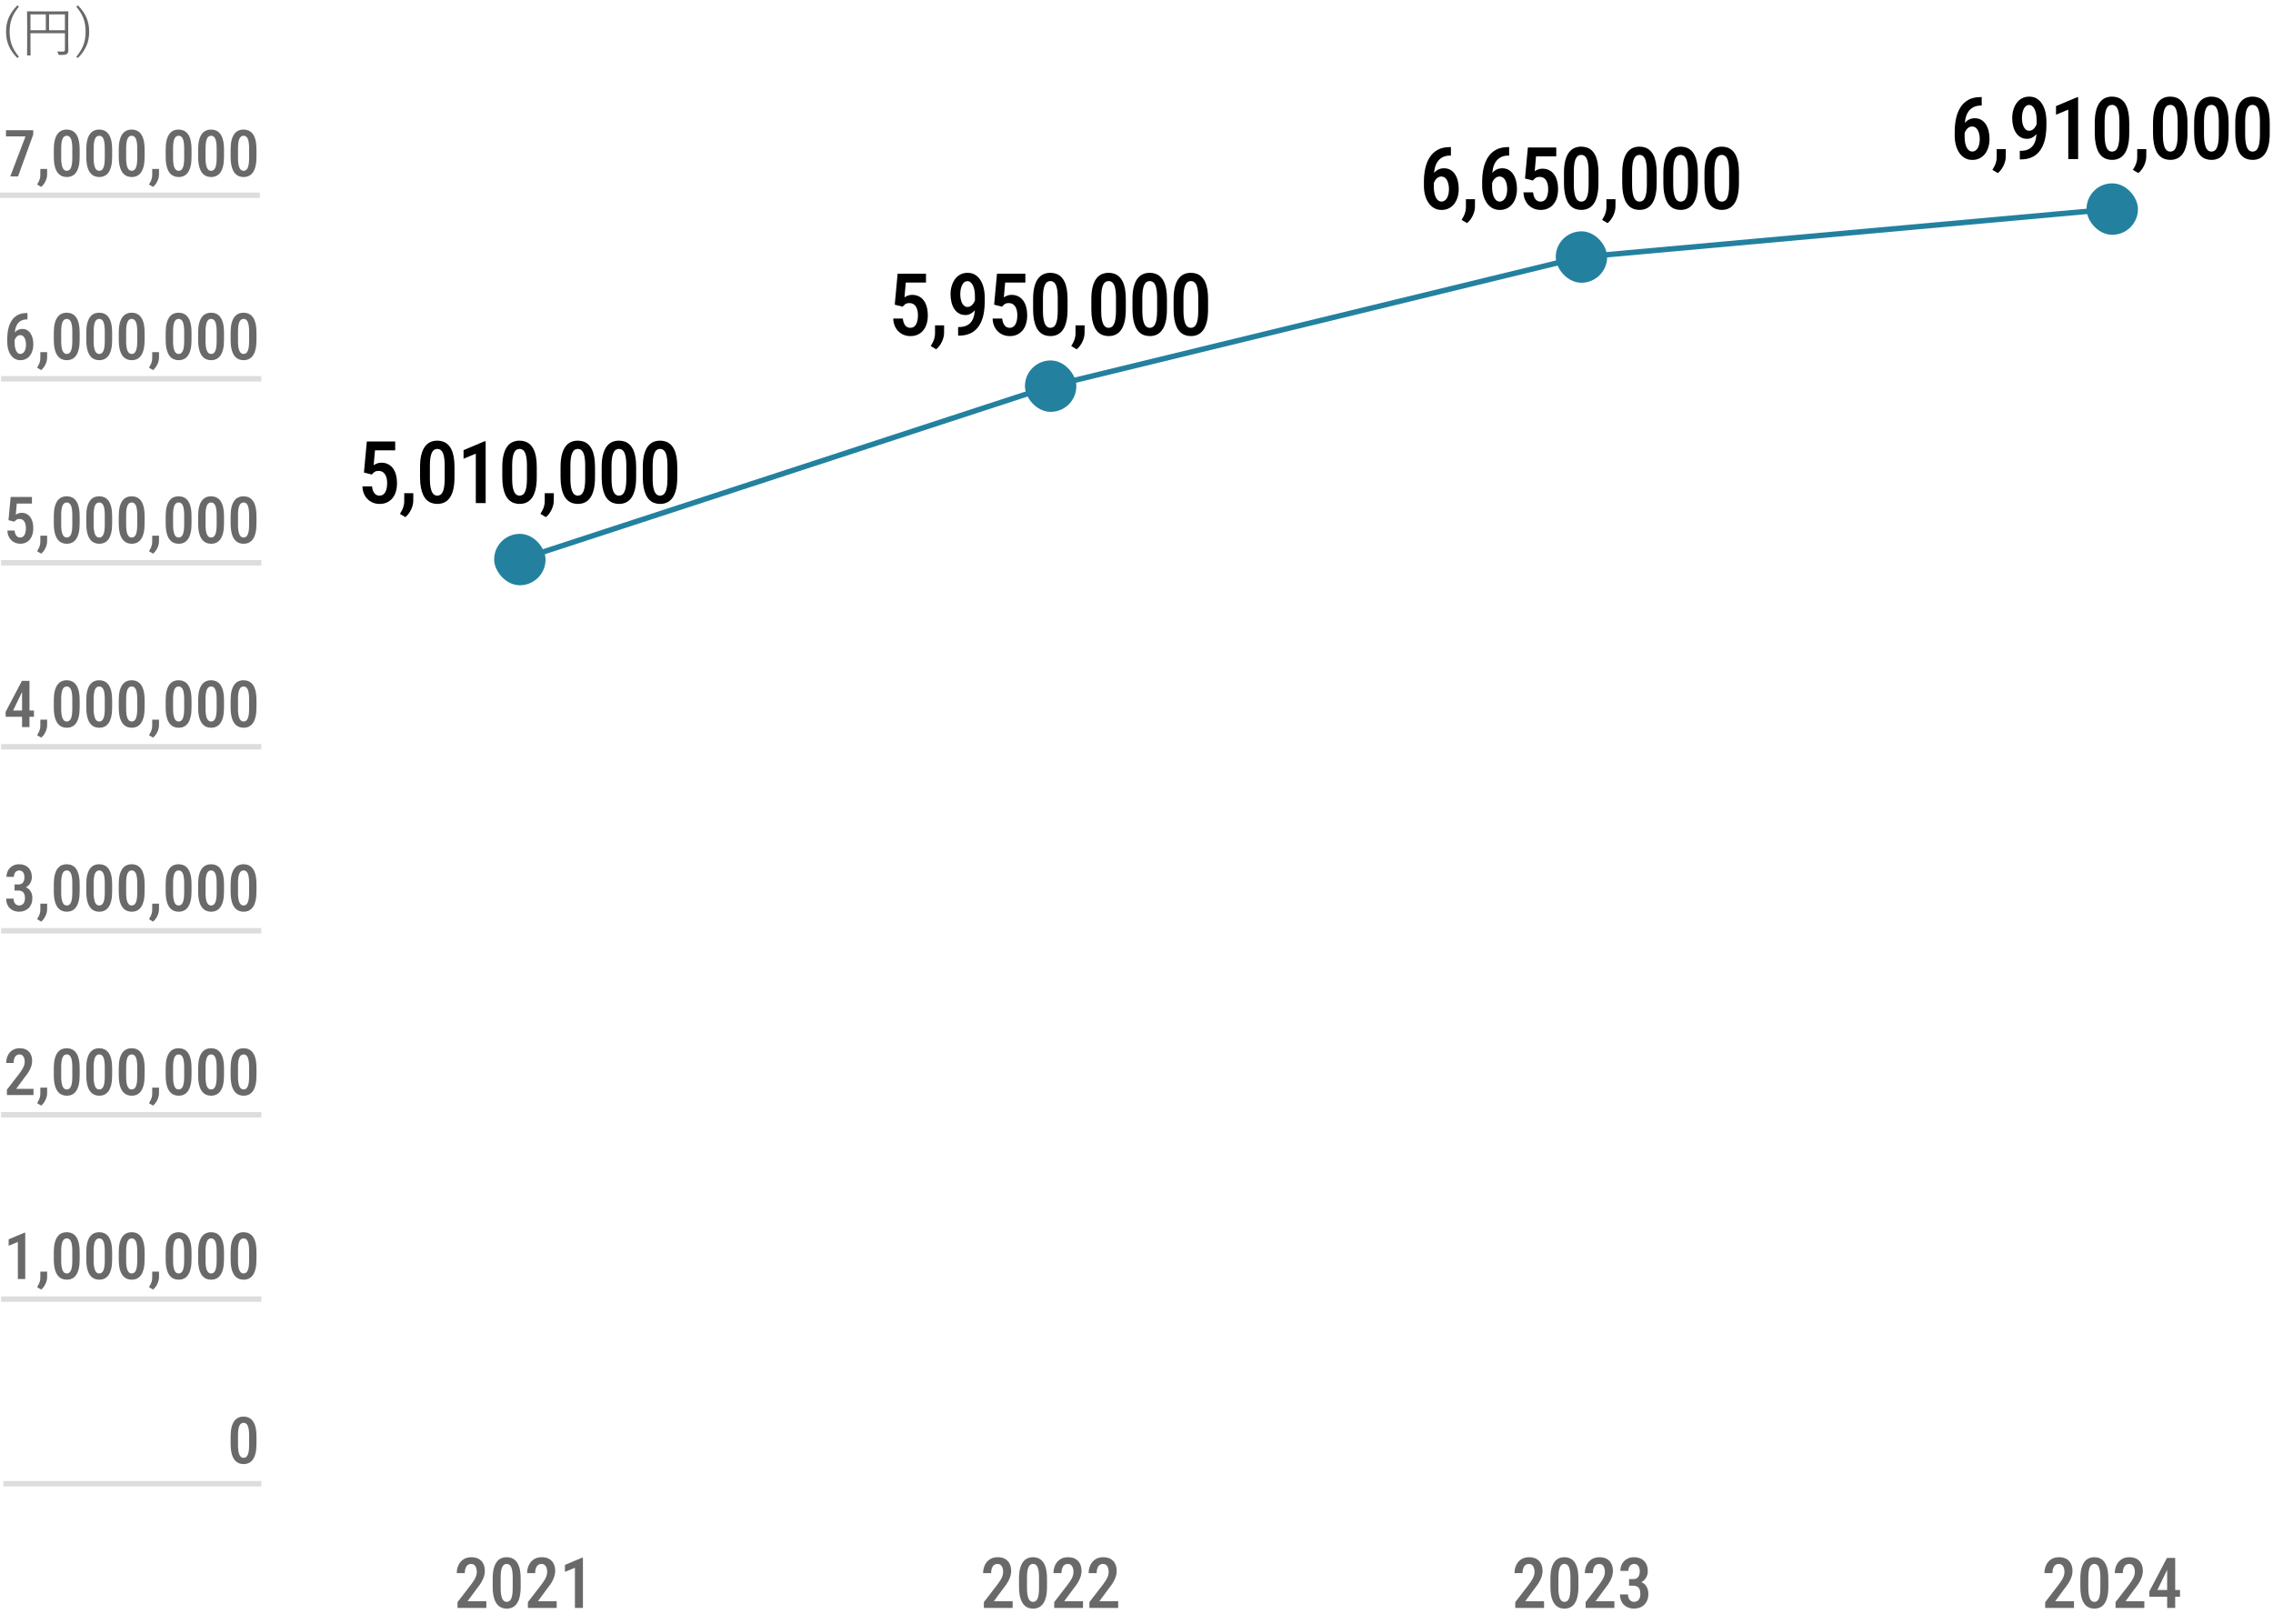 <?xml version="1.0" encoding="UTF-8"?>
<svg id="_要素" data-name="要素" xmlns="http://www.w3.org/2000/svg" width="420" height="300" version="1.1" viewBox="0 0 420 300">
  <!-- Generator: Adobe Illustrator 29.0.1, SVG Export Plug-In . SVG Version: 2.1.0 Build 192)  -->
  <rect x="0" width="420" height="300" fill="none"/>
  <g>
    <path d="M68.703,87.675l-1.453-.375.531-5.727h5.242v1.633h-3.734l-.242,2.742c.146-.104.341-.207.586-.309.245-.102.521-.152.828-.152.463,0,.874.089,1.23.266.357.177.66.431.91.762.25.331.439.73.566,1.199.127.469.191,1,.191,1.594,0,.526-.065,1.017-.195,1.473-.13.456-.331.858-.602,1.207-.271.349-.608.623-1.012.82-.404.198-.874.297-1.41.297-.406,0-.794-.069-1.164-.207-.37-.138-.702-.345-.996-.621-.294-.276-.531-.616-.711-1.02-.18-.403-.28-.868-.301-1.395h1.773c.036.365.115.675.234.93.12.255.279.449.477.582.198.133.424.199.68.199.24,0,.448-.056.625-.168.177-.112.323-.272.438-.48.115-.208.2-.454.258-.738.057-.284.086-.598.086-.941,0-.328-.033-.629-.098-.902-.065-.273-.163-.51-.293-.711-.13-.2-.293-.355-.488-.465s-.423-.164-.684-.164c-.349,0-.609.066-.781.199s-.336.291-.492.473Z"/>
    <path d="M76.374,91.12l-.008,1.359c0,.542-.133,1.095-.398,1.66-.266.565-.62,1.032-1.062,1.402l-1.008-.594c.146-.234.279-.472.398-.711.12-.24.216-.496.289-.77.073-.273.109-.577.109-.91v-1.438h1.68Z"/>
    <path d="M83.981,86.308v1.859c0,.891-.077,1.65-.23,2.277-.154.628-.37,1.137-.648,1.527-.279.391-.612.677-1,.859-.388.182-.819.273-1.293.273-.375,0-.727-.058-1.055-.172s-.624-.294-.887-.539c-.263-.245-.487-.561-.672-.949-.185-.388-.328-.853-.43-1.395-.102-.542-.152-1.169-.152-1.883v-1.859c0-.896.078-1.652.234-2.27s.375-1.12.656-1.508c.281-.388.616-.67,1.004-.848.388-.177.819-.266,1.293-.266.375,0,.727.056,1.055.168.328.112.622.288.883.527.26.24.484.551.672.934s.329.844.426,1.383c.096.539.145,1.166.145,1.879ZM82.169,88.441v-2.422c0-.448-.021-.844-.062-1.188-.042-.344-.099-.635-.172-.875-.073-.239-.166-.434-.277-.582-.112-.148-.24-.258-.383-.328-.143-.07-.301-.105-.473-.105-.214,0-.405.055-.574.164-.169.109-.312.285-.43.527s-.207.56-.27.953c-.062.394-.094.871-.094,1.434v2.422c0,.453.021.852.062,1.195.042.344.102.64.18.887.078.248.172.448.281.602.109.154.236.267.379.34.143.073.301.109.473.109.219,0,.413-.057.582-.172.169-.114.311-.295.426-.543.115-.247.202-.571.262-.973.06-.401.09-.883.09-1.445Z"/>
    <path d="M89.738,81.534v11.414h-1.82v-9.133l-2.266.938v-1.586l3.867-1.633h.219Z"/>
    <path d="M99.181,86.308v1.859c0,.891-.077,1.65-.23,2.277-.154.628-.37,1.137-.648,1.527-.279.391-.612.677-1,.859-.388.182-.819.273-1.293.273-.375,0-.727-.058-1.055-.172s-.624-.294-.887-.539c-.263-.245-.487-.561-.672-.949-.185-.388-.328-.853-.43-1.395-.102-.542-.152-1.169-.152-1.883v-1.859c0-.896.078-1.652.234-2.27s.375-1.12.656-1.508c.281-.388.616-.67,1.004-.848.388-.177.819-.266,1.293-.266.375,0,.727.056,1.055.168.328.112.622.288.883.527.26.24.484.551.672.934s.329.844.426,1.383c.096.539.145,1.166.145,1.879ZM97.369,88.441v-2.422c0-.448-.021-.844-.062-1.188-.042-.344-.099-.635-.172-.875-.073-.239-.166-.434-.277-.582-.112-.148-.24-.258-.383-.328-.143-.07-.301-.105-.473-.105-.214,0-.405.055-.574.164-.169.109-.312.285-.43.527s-.207.56-.27.953c-.062.394-.094.871-.094,1.434v2.422c0,.453.021.852.062,1.195.042.344.102.64.18.887.078.248.172.448.281.602.109.154.236.267.379.34.143.073.301.109.473.109.219,0,.413-.057.582-.172.169-.114.311-.295.426-.543.115-.247.202-.571.262-.973.06-.401.09-.883.09-1.445Z"/>
    <path d="M102.336,91.12l-.008,1.359c0,.542-.133,1.095-.398,1.66-.266.565-.62,1.032-1.062,1.402l-1.008-.594c.146-.234.279-.472.398-.711.12-.24.216-.496.289-.77.073-.273.109-.577.109-.91v-1.438h1.68Z"/>
    <path d="M109.944,86.308v1.859c0,.891-.077,1.65-.23,2.277-.154.628-.37,1.137-.648,1.527-.279.391-.612.677-1,.859-.388.182-.819.273-1.293.273-.375,0-.727-.058-1.055-.172s-.624-.294-.887-.539c-.263-.245-.487-.561-.672-.949-.185-.388-.328-.853-.43-1.395-.102-.542-.152-1.169-.152-1.883v-1.859c0-.896.078-1.652.234-2.27s.375-1.12.656-1.508c.281-.388.616-.67,1.004-.848.388-.177.819-.266,1.293-.266.375,0,.727.056,1.055.168.328.112.622.288.883.527.26.24.484.551.672.934s.329.844.426,1.383c.096.539.145,1.166.145,1.879ZM108.131,88.441v-2.422c0-.448-.021-.844-.062-1.188-.042-.344-.099-.635-.172-.875-.073-.239-.166-.434-.277-.582-.112-.148-.24-.258-.383-.328-.143-.07-.301-.105-.473-.105-.214,0-.405.055-.574.164-.169.109-.312.285-.43.527s-.207.56-.27.953c-.062.394-.094.871-.094,1.434v2.422c0,.453.021.852.062,1.195.042.344.102.64.18.887.078.248.172.448.281.602.109.154.236.267.379.34.143.073.301.109.473.109.219,0,.413-.057.582-.172.169-.114.311-.295.426-.543.115-.247.202-.571.262-.973.06-.401.09-.883.09-1.445Z"/>
    <path d="M117.544,86.308v1.859c0,.891-.077,1.65-.23,2.277-.154.628-.37,1.137-.648,1.527-.279.391-.612.677-1,.859-.388.182-.819.273-1.293.273-.375,0-.727-.058-1.055-.172s-.624-.294-.887-.539c-.263-.245-.487-.561-.672-.949-.185-.388-.328-.853-.43-1.395-.102-.542-.152-1.169-.152-1.883v-1.859c0-.896.078-1.652.234-2.27s.375-1.12.656-1.508c.281-.388.616-.67,1.004-.848.388-.177.819-.266,1.293-.266.375,0,.727.056,1.055.168.328.112.622.288.883.527.26.24.484.551.672.934s.329.844.426,1.383c.096.539.145,1.166.145,1.879ZM115.731,88.441v-2.422c0-.448-.021-.844-.062-1.188-.042-.344-.099-.635-.172-.875-.073-.239-.166-.434-.277-.582-.112-.148-.24-.258-.383-.328-.143-.07-.301-.105-.473-.105-.214,0-.405.055-.574.164-.169.109-.312.285-.43.527s-.207.56-.27.953c-.062.394-.094.871-.094,1.434v2.422c0,.453.021.852.062,1.195.042.344.102.64.18.887.078.248.172.448.281.602.109.154.236.267.379.34.143.073.301.109.473.109.219,0,.413-.057.582-.172.169-.114.311-.295.426-.543.115-.247.202-.571.262-.973.06-.401.09-.883.09-1.445Z"/>
    <path d="M125.144,86.308v1.859c0,.891-.077,1.65-.23,2.277-.154.628-.37,1.137-.648,1.527-.279.391-.612.677-1,.859-.388.182-.819.273-1.293.273-.375,0-.727-.058-1.055-.172s-.624-.294-.887-.539c-.263-.245-.487-.561-.672-.949-.185-.388-.328-.853-.43-1.395-.102-.542-.152-1.169-.152-1.883v-1.859c0-.896.078-1.652.234-2.27s.375-1.12.656-1.508c.281-.388.616-.67,1.004-.848.388-.177.819-.266,1.293-.266.375,0,.727.056,1.055.168.328.112.622.288.883.527.26.24.484.551.672.934s.329.844.426,1.383c.096.539.145,1.166.145,1.879ZM123.331,88.441v-2.422c0-.448-.021-.844-.062-1.188-.042-.344-.099-.635-.172-.875-.073-.239-.166-.434-.277-.582-.112-.148-.24-.258-.383-.328-.143-.07-.301-.105-.473-.105-.214,0-.405.055-.574.164-.169.109-.312.285-.43.527s-.207.56-.27.953c-.062.394-.094.871-.094,1.434v2.422c0,.453.021.852.062,1.195.042.344.102.64.18.887.078.248.172.448.281.602.109.154.236.267.379.34.143.073.301.109.473.109.219,0,.413-.057.582-.172.169-.114.311-.295.426-.543.115-.247.202-.571.262-.973.06-.401.09-.883.09-1.445Z"/>
  </g>
  <g>
    <path d="M166.783,56.667l-1.453-.375.531-5.727h5.242v1.633h-3.734l-.242,2.742c.146-.104.341-.207.586-.309.245-.102.521-.152.828-.152.463,0,.874.089,1.23.266.357.177.66.431.91.762.25.331.439.73.566,1.199.127.469.191,1,.191,1.594,0,.526-.065,1.017-.195,1.473-.13.456-.331.858-.602,1.207-.271.349-.608.623-1.012.82-.404.198-.874.297-1.41.297-.406,0-.794-.069-1.164-.207-.37-.138-.702-.345-.996-.621-.294-.276-.531-.616-.711-1.02-.18-.403-.28-.868-.301-1.395h1.773c.036.365.115.675.234.93.12.255.279.449.477.582.198.133.424.199.68.199.24,0,.448-.056.625-.168.177-.112.323-.272.438-.48.115-.208.2-.454.258-.738.057-.284.086-.598.086-.941,0-.328-.033-.629-.098-.902-.065-.273-.163-.51-.293-.711-.13-.2-.293-.355-.488-.465s-.423-.164-.684-.164c-.349,0-.609.066-.781.199s-.336.291-.492.473Z"/>
    <path d="M174.453,60.112l-.008,1.359c0,.542-.133,1.095-.398,1.66-.266.565-.62,1.032-1.062,1.402l-1.008-.594c.146-.234.279-.472.398-.711.12-.24.216-.496.289-.77.073-.273.109-.577.109-.91v-1.438h1.68Z"/>
    <path d="M177.037,60.424h.117c.588,0,1.077-.094,1.465-.281.388-.188.694-.448.918-.781.224-.333.381-.727.473-1.18.091-.453.137-.945.137-1.477v-1.984c0-.458-.038-.86-.113-1.207-.076-.346-.177-.635-.305-.867-.128-.231-.273-.407-.438-.527-.164-.12-.335-.18-.512-.18-.219,0-.412.064-.578.191-.167.128-.306.302-.418.523-.112.222-.198.477-.258.766-.06.289-.09.595-.09.918,0,.312.027.611.082.895.055.284.138.538.25.762.112.224.254.4.426.527.172.128.375.191.609.191.198,0,.384-.056.559-.168.174-.112.331-.262.469-.449.138-.188.25-.398.336-.633s.134-.477.145-.727l.688.242c0,.391-.066.776-.199,1.156-.133.38-.318.727-.555,1.039-.237.312-.513.562-.828.75-.315.188-.655.281-1.02.281-.469,0-.876-.103-1.223-.309-.346-.206-.633-.485-.859-.84-.227-.354-.396-.76-.508-1.219-.112-.458-.168-.942-.168-1.453,0-.547.07-1.06.211-1.539.141-.479.345-.902.613-1.27.268-.367.598-.653.988-.859.391-.206.836-.309,1.336-.309.526,0,.986.119,1.379.355.393.237.724.566.992.988.268.422.469.913.602,1.473.133.56.199,1.163.199,1.809v.664c0,.672-.048,1.32-.145,1.945-.096.625-.255,1.202-.477,1.73-.221.529-.516.991-.883,1.387-.367.396-.822.703-1.363.922-.542.219-1.182.328-1.922.328h-.125l-.008-1.586Z"/>
    <path d="M185.145,56.667l-1.453-.375.531-5.727h5.242v1.633h-3.734l-.242,2.742c.146-.104.341-.207.586-.309.245-.102.521-.152.828-.152.463,0,.874.089,1.23.266.357.177.66.431.91.762.25.331.439.73.566,1.199.127.469.191,1,.191,1.594,0,.526-.065,1.017-.195,1.473-.13.456-.331.858-.602,1.207-.271.349-.608.623-1.012.82-.404.198-.874.297-1.41.297-.406,0-.794-.069-1.164-.207-.37-.138-.702-.345-.996-.621-.294-.276-.531-.616-.711-1.02-.18-.403-.28-.868-.301-1.395h1.773c.036.365.115.675.234.93.12.255.279.449.477.582.198.133.424.199.68.199.24,0,.448-.056.625-.168.177-.112.323-.272.438-.48.115-.208.2-.454.258-.738.057-.284.086-.598.086-.941,0-.328-.033-.629-.098-.902-.065-.273-.163-.51-.293-.711-.13-.2-.293-.355-.488-.465s-.423-.164-.684-.164c-.349,0-.609.066-.781.199s-.336.291-.492.473Z"/>
    <path d="M197.261,55.299v1.859c0,.891-.077,1.65-.23,2.277-.154.628-.37,1.137-.648,1.527-.279.391-.612.677-1,.859-.388.182-.819.273-1.293.273-.375,0-.727-.058-1.055-.172s-.624-.294-.887-.539c-.263-.245-.487-.561-.672-.949-.185-.388-.328-.853-.43-1.395-.102-.542-.152-1.169-.152-1.883v-1.859c0-.896.078-1.652.234-2.27s.375-1.12.656-1.508c.281-.388.616-.67,1.004-.848.388-.177.819-.266,1.293-.266.375,0,.727.056,1.055.168.328.112.622.288.883.527.26.24.484.551.672.934s.329.844.426,1.383c.096.539.145,1.166.145,1.879ZM195.448,57.432v-2.422c0-.448-.021-.844-.062-1.188-.042-.344-.099-.635-.172-.875-.073-.239-.166-.434-.277-.582-.112-.148-.24-.258-.383-.328-.143-.07-.301-.105-.473-.105-.214,0-.405.055-.574.164-.169.109-.312.285-.43.527s-.207.56-.27.953c-.062.394-.094.871-.094,1.434v2.422c0,.453.021.852.062,1.195.042.344.102.64.18.887.078.248.172.448.281.602.109.154.236.267.379.34.143.073.301.109.473.109.219,0,.413-.057.582-.172.169-.114.311-.295.426-.543.115-.247.202-.571.262-.973.06-.401.09-.883.09-1.445Z"/>
    <path d="M200.415,60.112l-.008,1.359c0,.542-.133,1.095-.398,1.66-.266.565-.62,1.032-1.062,1.402l-1.008-.594c.146-.234.279-.472.398-.711.12-.24.216-.496.289-.77.073-.273.109-.577.109-.91v-1.438h1.68Z"/>
    <path d="M208.023,55.299v1.859c0,.891-.077,1.65-.23,2.277-.154.628-.37,1.137-.648,1.527-.279.391-.612.677-1,.859-.388.182-.819.273-1.293.273-.375,0-.727-.058-1.055-.172s-.624-.294-.887-.539c-.263-.245-.487-.561-.672-.949-.185-.388-.328-.853-.43-1.395-.102-.542-.152-1.169-.152-1.883v-1.859c0-.896.078-1.652.234-2.27s.375-1.12.656-1.508c.281-.388.616-.67,1.004-.848.388-.177.819-.266,1.293-.266.375,0,.727.056,1.055.168.328.112.622.288.883.527.26.24.484.551.672.934s.329.844.426,1.383c.096.539.145,1.166.145,1.879ZM206.211,57.432v-2.422c0-.448-.021-.844-.062-1.188-.042-.344-.099-.635-.172-.875-.073-.239-.166-.434-.277-.582-.112-.148-.24-.258-.383-.328-.143-.07-.301-.105-.473-.105-.214,0-.405.055-.574.164-.169.109-.312.285-.43.527s-.207.56-.27.953c-.062.394-.094.871-.094,1.434v2.422c0,.453.021.852.062,1.195.042.344.102.64.18.887.078.248.172.448.281.602.109.154.236.267.379.34.143.073.301.109.473.109.219,0,.413-.057.582-.172.169-.114.311-.295.426-.543.115-.247.202-.571.262-.973.06-.401.09-.883.09-1.445Z"/>
    <path d="M215.623,55.299v1.859c0,.891-.077,1.65-.23,2.277-.154.628-.37,1.137-.648,1.527-.279.391-.612.677-1,.859-.388.182-.819.273-1.293.273-.375,0-.727-.058-1.055-.172s-.624-.294-.887-.539c-.263-.245-.487-.561-.672-.949-.185-.388-.328-.853-.43-1.395-.102-.542-.152-1.169-.152-1.883v-1.859c0-.896.078-1.652.234-2.27s.375-1.12.656-1.508c.281-.388.616-.67,1.004-.848.388-.177.819-.266,1.293-.266.375,0,.727.056,1.055.168.328.112.622.288.883.527.26.24.484.551.672.934s.329.844.426,1.383c.096.539.145,1.166.145,1.879ZM213.811,57.432v-2.422c0-.448-.021-.844-.062-1.188-.042-.344-.099-.635-.172-.875-.073-.239-.166-.434-.277-.582-.112-.148-.24-.258-.383-.328-.143-.07-.301-.105-.473-.105-.214,0-.405.055-.574.164-.169.109-.312.285-.43.527s-.207.56-.27.953c-.062.394-.094.871-.094,1.434v2.422c0,.453.021.852.062,1.195.042.344.102.64.18.887.078.248.172.448.281.602.109.154.236.267.379.34.143.073.301.109.473.109.219,0,.413-.057.582-.172.169-.114.311-.295.426-.543.115-.247.202-.571.262-.973.06-.401.09-.883.09-1.445Z"/>
    <path d="M223.223,55.299v1.859c0,.891-.077,1.65-.23,2.277-.154.628-.37,1.137-.648,1.527-.279.391-.612.677-1,.859-.388.182-.819.273-1.293.273-.375,0-.727-.058-1.055-.172s-.624-.294-.887-.539c-.263-.245-.487-.561-.672-.949-.185-.388-.328-.853-.43-1.395-.102-.542-.152-1.169-.152-1.883v-1.859c0-.896.078-1.652.234-2.27s.375-1.12.656-1.508c.281-.388.616-.67,1.004-.848.388-.177.819-.266,1.293-.266.375,0,.727.056,1.055.168.328.112.622.288.883.527.26.24.484.551.672.934s.329.844.426,1.383c.096.539.145,1.166.145,1.879ZM221.411,57.432v-2.422c0-.448-.021-.844-.062-1.188-.042-.344-.099-.635-.172-.875-.073-.239-.166-.434-.277-.582-.112-.148-.24-.258-.383-.328-.143-.07-.301-.105-.473-.105-.214,0-.405.055-.574.164-.169.109-.312.285-.43.527s-.207.56-.27.953c-.062.394-.094.871-.094,1.434v2.422c0,.453.021.852.062,1.195.042.344.102.64.18.887.078.248.172.448.281.602.109.154.236.267.379.34.143.073.301.109.473.109.219,0,.413-.057.582-.172.169-.114.311-.295.426-.543.115-.247.202-.571.262-.973.06-.401.09-.883.09-1.445Z"/>
  </g>
  <g>
    <path d="M267.893,27.174h.203v1.57h-.109c-.568,0-1.047.103-1.438.309-.391.206-.705.49-.941.852-.237.362-.408.784-.512,1.266-.104.482-.156.996-.156,1.543v1.797c0,.448.036.843.109,1.184.073.341.174.628.305.859.13.232.28.405.449.52.169.115.348.172.535.172.219,0,.414-.057.586-.172.172-.114.319-.274.441-.48.122-.206.215-.449.277-.73s.094-.588.094-.922c0-.323-.031-.625-.094-.906s-.151-.527-.266-.738c-.115-.211-.258-.377-.43-.5-.172-.122-.373-.184-.602-.184-.287,0-.542.089-.766.266-.224.177-.402.405-.535.684-.133.279-.21.574-.23.887l-.68-.258c.047-.479.145-.909.293-1.289.148-.38.34-.707.574-.98s.505-.48.812-.621c.307-.141.643-.211,1.008-.211.463,0,.867.103,1.211.309.344.206.627.487.852.844.224.357.389.763.496,1.219.107.456.16.934.16,1.434,0,.547-.07,1.056-.211,1.527-.141.472-.346.884-.617,1.238-.271.354-.604.63-1,.828-.396.198-.846.297-1.352.297-.521,0-.983-.117-1.387-.352-.404-.234-.745-.557-1.023-.969-.279-.411-.488-.885-.629-1.422-.141-.536-.211-1.106-.211-1.711v-.789c0-.864.084-1.68.254-2.445.169-.766.44-1.442.812-2.031.372-.588.863-1.051,1.473-1.387s1.357-.504,2.242-.504Z"/>
    <path d="M272.548,36.799l-.008,1.359c0,.542-.133,1.095-.398,1.66-.266.565-.62,1.032-1.062,1.402l-1.008-.594c.146-.234.279-.472.398-.711.12-.24.216-.496.289-.77.073-.273.109-.577.109-.91v-1.438h1.68Z"/>
    <path d="M278.655,27.174h.203v1.57h-.109c-.568,0-1.047.103-1.438.309-.391.206-.705.49-.941.852-.237.362-.408.784-.512,1.266-.104.482-.156.996-.156,1.543v1.797c0,.448.036.843.109,1.184.073.341.174.628.305.859.13.232.28.405.449.52.169.115.348.172.535.172.219,0,.414-.057.586-.172.172-.114.319-.274.441-.48.122-.206.215-.449.277-.73s.094-.588.094-.922c0-.323-.031-.625-.094-.906s-.151-.527-.266-.738c-.115-.211-.258-.377-.43-.5-.172-.122-.373-.184-.602-.184-.287,0-.542.089-.766.266-.224.177-.402.405-.535.684-.133.279-.21.574-.23.887l-.68-.258c.047-.479.145-.909.293-1.289.148-.38.34-.707.574-.98s.505-.48.812-.621c.307-.141.643-.211,1.008-.211.463,0,.867.103,1.211.309.344.206.627.487.852.844.224.357.389.763.496,1.219.107.456.16.934.16,1.434,0,.547-.07,1.056-.211,1.527-.141.472-.346.884-.617,1.238-.271.354-.604.63-1,.828-.396.198-.846.297-1.352.297-.521,0-.983-.117-1.387-.352-.404-.234-.745-.557-1.023-.969-.279-.411-.488-.885-.629-1.422-.141-.536-.211-1.106-.211-1.711v-.789c0-.864.084-1.68.254-2.445.169-.766.44-1.442.812-2.031.372-.588.863-1.051,1.473-1.387s1.357-.504,2.242-.504Z"/>
    <path d="M283.24,33.354l-1.453-.375.531-5.727h5.242v1.633h-3.734l-.242,2.742c.146-.104.341-.207.586-.309.245-.102.521-.152.828-.152.463,0,.874.089,1.23.266.357.177.66.431.91.762.25.331.439.73.566,1.199.127.469.191,1,.191,1.594,0,.526-.065,1.017-.195,1.473-.13.456-.331.858-.602,1.207-.271.349-.608.623-1.012.82-.404.198-.874.297-1.41.297-.406,0-.794-.069-1.164-.207-.37-.138-.702-.345-.996-.621-.294-.276-.531-.616-.711-1.02-.18-.403-.28-.868-.301-1.395h1.773c.036.365.115.675.234.93.12.255.279.449.477.582.198.133.424.199.68.199.24,0,.448-.056.625-.168.177-.112.323-.272.438-.48.115-.208.2-.454.258-.738.057-.284.086-.598.086-.941,0-.328-.033-.629-.098-.902-.065-.273-.163-.51-.293-.711-.13-.2-.293-.355-.488-.465s-.423-.164-.684-.164c-.349,0-.609.066-.781.199s-.336.291-.492.473Z"/>
    <path d="M295.355,31.987v1.859c0,.891-.077,1.65-.23,2.277-.154.628-.37,1.137-.648,1.527-.279.391-.612.677-1,.859-.388.182-.819.273-1.293.273-.375,0-.727-.058-1.055-.172s-.624-.294-.887-.539c-.263-.245-.487-.561-.672-.949-.185-.388-.328-.853-.43-1.395-.102-.542-.152-1.169-.152-1.883v-1.859c0-.896.078-1.652.234-2.27s.375-1.12.656-1.508c.281-.388.616-.67,1.004-.848.388-.177.819-.266,1.293-.266.375,0,.727.056,1.055.168.328.112.622.288.883.527.26.24.484.551.672.934s.329.844.426,1.383c.096.539.145,1.166.145,1.879ZM293.543,34.12v-2.422c0-.448-.021-.844-.062-1.188-.042-.344-.099-.635-.172-.875-.073-.239-.166-.434-.277-.582-.112-.148-.24-.258-.383-.328-.143-.07-.301-.105-.473-.105-.214,0-.405.055-.574.164-.169.109-.312.285-.43.527s-.207.56-.27.953c-.062.394-.094.871-.094,1.434v2.422c0,.453.021.852.062,1.195.042.344.102.64.18.887.078.248.172.448.281.602.109.154.236.267.379.34.143.073.301.109.473.109.219,0,.413-.057.582-.172.169-.114.311-.295.426-.543.115-.247.202-.571.262-.973.06-.401.09-.883.09-1.445Z"/>
    <path d="M298.51,36.799l-.008,1.359c0,.542-.133,1.095-.398,1.66-.266.565-.62,1.032-1.062,1.402l-1.008-.594c.146-.234.279-.472.398-.711.12-.24.216-.496.289-.77.073-.273.109-.577.109-.91v-1.438h1.68Z"/>
    <path d="M306.118,31.987v1.859c0,.891-.077,1.65-.23,2.277-.154.628-.37,1.137-.648,1.527-.279.391-.612.677-1,.859-.388.182-.819.273-1.293.273-.375,0-.727-.058-1.055-.172s-.624-.294-.887-.539c-.263-.245-.487-.561-.672-.949-.185-.388-.328-.853-.43-1.395-.102-.542-.152-1.169-.152-1.883v-1.859c0-.896.078-1.652.234-2.27s.375-1.12.656-1.508c.281-.388.616-.67,1.004-.848.388-.177.819-.266,1.293-.266.375,0,.727.056,1.055.168.328.112.622.288.883.527.26.24.484.551.672.934s.329.844.426,1.383c.096.539.145,1.166.145,1.879ZM304.306,34.12v-2.422c0-.448-.021-.844-.062-1.188-.042-.344-.099-.635-.172-.875-.073-.239-.166-.434-.277-.582-.112-.148-.24-.258-.383-.328-.143-.07-.301-.105-.473-.105-.214,0-.405.055-.574.164-.169.109-.312.285-.43.527s-.207.56-.27.953c-.062.394-.094.871-.094,1.434v2.422c0,.453.021.852.062,1.195.042.344.102.64.18.887.078.248.172.448.281.602.109.154.236.267.379.34.143.073.301.109.473.109.219,0,.413-.057.582-.172.169-.114.311-.295.426-.543.115-.247.202-.571.262-.973.06-.401.09-.883.09-1.445Z"/>
    <path d="M313.718,31.987v1.859c0,.891-.077,1.65-.23,2.277-.154.628-.37,1.137-.648,1.527-.279.391-.612.677-1,.859-.388.182-.819.273-1.293.273-.375,0-.727-.058-1.055-.172s-.624-.294-.887-.539c-.263-.245-.487-.561-.672-.949-.185-.388-.328-.853-.43-1.395-.102-.542-.152-1.169-.152-1.883v-1.859c0-.896.078-1.652.234-2.27s.375-1.12.656-1.508c.281-.388.616-.67,1.004-.848.388-.177.819-.266,1.293-.266.375,0,.727.056,1.055.168.328.112.622.288.883.527.26.24.484.551.672.934s.329.844.426,1.383c.096.539.145,1.166.145,1.879ZM311.905,34.12v-2.422c0-.448-.021-.844-.062-1.188-.042-.344-.099-.635-.172-.875-.073-.239-.166-.434-.277-.582-.112-.148-.24-.258-.383-.328-.143-.07-.301-.105-.473-.105-.214,0-.405.055-.574.164-.169.109-.312.285-.43.527s-.207.56-.27.953c-.062.394-.094.871-.094,1.434v2.422c0,.453.021.852.062,1.195.042.344.102.64.18.887.078.248.172.448.281.602.109.154.236.267.379.34.143.073.301.109.473.109.219,0,.413-.057.582-.172.169-.114.311-.295.426-.543.115-.247.202-.571.262-.973.06-.401.09-.883.09-1.445Z"/>
    <path d="M321.318,31.987v1.859c0,.891-.077,1.65-.23,2.277-.154.628-.37,1.137-.648,1.527-.279.391-.612.677-1,.859-.388.182-.819.273-1.293.273-.375,0-.727-.058-1.055-.172s-.624-.294-.887-.539c-.263-.245-.487-.561-.672-.949-.185-.388-.328-.853-.43-1.395-.102-.542-.152-1.169-.152-1.883v-1.859c0-.896.078-1.652.234-2.27s.375-1.12.656-1.508c.281-.388.616-.67,1.004-.848.388-.177.819-.266,1.293-.266.375,0,.727.056,1.055.168.328.112.622.288.883.527.26.24.484.551.672.934s.329.844.426,1.383c.096.539.145,1.166.145,1.879ZM319.505,34.12v-2.422c0-.448-.021-.844-.062-1.188-.042-.344-.099-.635-.172-.875-.073-.239-.166-.434-.277-.582-.112-.148-.24-.258-.383-.328-.143-.07-.301-.105-.473-.105-.214,0-.405.055-.574.164-.169.109-.312.285-.43.527s-.207.56-.27.953c-.062.394-.094.871-.094,1.434v2.422c0,.453.021.852.062,1.195.042.344.102.64.18.887.078.248.172.448.281.602.109.154.236.267.379.34.143.073.301.109.473.109.219,0,.413-.057.582-.172.169-.114.311-.295.426-.543.115-.247.202-.571.262-.973.06-.401.09-.883.09-1.445Z"/>
  </g>
  <g>
    <path d="M365.972,17.932h.203v1.57h-.109c-.568,0-1.047.103-1.438.309-.391.206-.705.49-.941.852-.237.362-.408.784-.512,1.266-.104.482-.156.996-.156,1.543v1.797c0,.448.036.843.109,1.184.073.341.174.628.305.859.13.232.28.405.449.52.169.115.348.172.535.172.219,0,.414-.057.586-.172.172-.114.319-.274.441-.48.122-.206.215-.449.277-.73s.094-.588.094-.922c0-.323-.031-.625-.094-.906s-.151-.527-.266-.738c-.115-.211-.258-.377-.43-.5-.172-.122-.373-.184-.602-.184-.287,0-.542.089-.766.266-.224.177-.402.405-.535.684-.133.279-.21.574-.23.887l-.68-.258c.047-.479.145-.909.293-1.289.148-.38.34-.707.574-.98s.505-.48.812-.621c.307-.141.643-.211,1.008-.211.463,0,.867.103,1.211.309.344.206.627.487.852.844.224.357.389.763.496,1.219.107.456.16.934.16,1.434,0,.547-.07,1.056-.211,1.527-.141.472-.346.884-.617,1.238-.271.354-.604.63-1,.828-.396.198-.846.297-1.352.297-.521,0-.983-.117-1.387-.352-.404-.234-.745-.557-1.023-.969-.279-.411-.488-.885-.629-1.422-.141-.536-.211-1.106-.211-1.711v-.789c0-.864.084-1.68.254-2.445.169-.766.44-1.442.812-2.031.372-.588.863-1.051,1.473-1.387s1.357-.504,2.242-.504Z"/>
    <path d="M370.627,27.557l-.008,1.359c0,.542-.133,1.095-.398,1.66-.266.565-.62,1.032-1.062,1.402l-1.008-.594c.146-.234.279-.472.398-.711.12-.24.216-.496.289-.77.073-.273.109-.577.109-.91v-1.438h1.68Z"/>
    <path d="M373.211,27.87h.117c.588,0,1.077-.094,1.465-.281.388-.188.694-.448.918-.781.224-.333.381-.727.473-1.18.091-.453.137-.945.137-1.477v-1.984c0-.458-.038-.86-.113-1.207-.076-.346-.177-.635-.305-.867-.128-.231-.273-.407-.438-.527-.164-.12-.335-.18-.512-.18-.219,0-.412.064-.578.191-.167.128-.306.302-.418.523-.112.222-.198.477-.258.766-.06.289-.09.595-.09.918,0,.312.027.611.082.895.055.284.138.538.25.762.112.224.254.4.426.527.172.128.375.191.609.191.198,0,.384-.056.559-.168.174-.112.331-.262.469-.449.138-.188.25-.398.336-.633s.134-.477.145-.727l.688.242c0,.391-.066.776-.199,1.156-.133.38-.318.727-.555,1.039-.237.312-.513.562-.828.75-.315.188-.655.281-1.02.281-.469,0-.876-.103-1.223-.309-.346-.206-.633-.485-.859-.84-.227-.354-.396-.76-.508-1.219-.112-.458-.168-.942-.168-1.453,0-.547.07-1.06.211-1.539.141-.479.345-.902.613-1.27.268-.367.598-.653.988-.859.391-.206.836-.309,1.336-.309.526,0,.986.119,1.379.355.393.237.724.566.992.988.268.422.469.913.602,1.473.133.56.199,1.163.199,1.809v.664c0,.672-.048,1.32-.145,1.945-.096.625-.255,1.202-.477,1.73-.221.529-.516.991-.883,1.387-.367.396-.822.703-1.363.922-.542.219-1.182.328-1.922.328h-.125l-.008-1.586Z"/>
    <path d="M383.991,17.971v11.414h-1.82v-9.133l-2.266.938v-1.586l3.867-1.633h.219Z"/>
    <path d="M393.435,22.745v1.859c0,.891-.077,1.65-.23,2.277-.154.628-.37,1.137-.648,1.527-.279.391-.612.677-1,.859-.388.182-.819.273-1.293.273-.375,0-.727-.058-1.055-.172s-.624-.294-.887-.539c-.263-.245-.487-.561-.672-.949-.185-.388-.328-.853-.43-1.395-.102-.542-.152-1.169-.152-1.883v-1.859c0-.896.078-1.652.234-2.27s.375-1.12.656-1.508c.281-.388.616-.67,1.004-.848.388-.177.819-.266,1.293-.266.375,0,.727.056,1.055.168.328.112.622.288.883.527.26.24.484.551.672.934s.329.844.426,1.383c.096.539.145,1.166.145,1.879ZM391.622,24.878v-2.422c0-.448-.021-.844-.062-1.188-.042-.344-.099-.635-.172-.875-.073-.239-.166-.434-.277-.582-.112-.148-.24-.258-.383-.328-.143-.07-.301-.105-.473-.105-.214,0-.405.055-.574.164-.169.109-.312.285-.43.527s-.207.56-.27.953c-.062.394-.094.871-.094,1.434v2.422c0,.453.021.852.062,1.195.042.344.102.64.18.887.078.248.172.448.281.602.109.154.236.267.379.34.143.073.301.109.473.109.219,0,.413-.057.582-.172.169-.114.311-.295.426-.543.115-.247.202-.571.262-.973.06-.401.09-.883.09-1.445Z"/>
    <path d="M396.589,27.557l-.008,1.359c0,.542-.133,1.095-.398,1.66-.266.565-.62,1.032-1.062,1.402l-1.008-.594c.146-.234.279-.472.398-.711.12-.24.216-.496.289-.77.073-.273.109-.577.109-.91v-1.438h1.68Z"/>
    <path d="M404.197,22.745v1.859c0,.891-.077,1.65-.23,2.277-.154.628-.37,1.137-.648,1.527-.279.391-.612.677-1,.859-.388.182-.819.273-1.293.273-.375,0-.727-.058-1.055-.172s-.624-.294-.887-.539c-.263-.245-.487-.561-.672-.949-.185-.388-.328-.853-.43-1.395-.102-.542-.152-1.169-.152-1.883v-1.859c0-.896.078-1.652.234-2.27s.375-1.12.656-1.508c.281-.388.616-.67,1.004-.848.388-.177.819-.266,1.293-.266.375,0,.727.056,1.055.168.328.112.622.288.883.527.26.24.484.551.672.934s.329.844.426,1.383c.096.539.145,1.166.145,1.879ZM402.385,24.878v-2.422c0-.448-.021-.844-.062-1.188-.042-.344-.099-.635-.172-.875-.073-.239-.166-.434-.277-.582-.112-.148-.24-.258-.383-.328-.143-.07-.301-.105-.473-.105-.214,0-.405.055-.574.164-.169.109-.312.285-.43.527s-.207.56-.27.953c-.062.394-.094.871-.094,1.434v2.422c0,.453.021.852.062,1.195.042.344.102.64.18.887.078.248.172.448.281.602.109.154.236.267.379.34.143.073.301.109.473.109.219,0,.413-.057.582-.172.169-.114.311-.295.426-.543.115-.247.202-.571.262-.973.06-.401.09-.883.09-1.445Z"/>
    <path d="M411.797,22.745v1.859c0,.891-.077,1.65-.23,2.277-.154.628-.37,1.137-.648,1.527-.279.391-.612.677-1,.859-.388.182-.819.273-1.293.273-.375,0-.727-.058-1.055-.172s-.624-.294-.887-.539c-.263-.245-.487-.561-.672-.949-.185-.388-.328-.853-.43-1.395-.102-.542-.152-1.169-.152-1.883v-1.859c0-.896.078-1.652.234-2.27s.375-1.12.656-1.508c.281-.388.616-.67,1.004-.848.388-.177.819-.266,1.293-.266.375,0,.727.056,1.055.168.328.112.622.288.883.527.26.24.484.551.672.934s.329.844.426,1.383c.096.539.145,1.166.145,1.879ZM409.985,24.878v-2.422c0-.448-.021-.844-.062-1.188-.042-.344-.099-.635-.172-.875-.073-.239-.166-.434-.277-.582-.112-.148-.24-.258-.383-.328-.143-.07-.301-.105-.473-.105-.214,0-.405.055-.574.164-.169.109-.312.285-.43.527s-.207.56-.27.953c-.062.394-.094.871-.094,1.434v2.422c0,.453.021.852.062,1.195.042.344.102.64.18.887.078.248.172.448.281.602.109.154.236.267.379.34.143.073.301.109.473.109.219,0,.413-.057.582-.172.169-.114.311-.295.426-.543.115-.247.202-.571.262-.973.06-.401.09-.883.09-1.445Z"/>
    <path d="M419.397,22.745v1.859c0,.891-.077,1.65-.23,2.277-.154.628-.37,1.137-.648,1.527-.279.391-.612.677-1,.859-.388.182-.819.273-1.293.273-.375,0-.727-.058-1.055-.172s-.624-.294-.887-.539c-.263-.245-.487-.561-.672-.949-.185-.388-.328-.853-.43-1.395-.102-.542-.152-1.169-.152-1.883v-1.859c0-.896.078-1.652.234-2.27s.375-1.12.656-1.508c.281-.388.616-.67,1.004-.848.388-.177.819-.266,1.293-.266.375,0,.727.056,1.055.168.328.112.622.288.883.527.26.24.484.551.672.934s.329.844.426,1.383c.096.539.145,1.166.145,1.879ZM417.585,24.878v-2.422c0-.448-.021-.844-.062-1.188-.042-.344-.099-.635-.172-.875-.073-.239-.166-.434-.277-.582-.112-.148-.24-.258-.383-.328-.143-.07-.301-.105-.473-.105-.214,0-.405.055-.574.164-.169.109-.312.285-.43.527s-.207.56-.27.953c-.062.394-.094.871-.094,1.434v2.422c0,.453.021.852.062,1.195.042.344.102.64.18.887.078.248.172.448.281.602.109.154.236.267.379.34.143.073.301.109.473.109.219,0,.413-.057.582-.172.169-.114.311-.295.426-.543.115-.247.202-.571.262-.973.06-.401.09-.883.09-1.445Z"/>
  </g>
  <line x1="194.136" y1="71.345" x2="96.056" y2="103.382" fill="none" stroke="#23819f"/>
  <line x1="292.215" y1="47.488" x2="194.136" y2="71.345" fill="none" stroke="#23819f"/>
  <line x1="390.294" y1="38.627" x2="292.215" y2="47.488" fill="none" stroke="#23819f"/>
  <rect x="91.306" y="98.632" width="9.5" height="9.5" rx="4.75" ry="4.75" fill="#23819f"/>
  <rect x="189.386" y="66.595" width="9.5" height="9.5" rx="4.75" ry="4.75" fill="#23819f"/>
  <rect x="287.465" y="42.738" width="9.5" height="9.5" rx="4.75" ry="4.75" fill="#23819f"/>
  <rect x="385.544" y="33.877" width="9.5" height="9.5" rx="4.733" ry="4.733" fill="#23819f"/>
  <g>
    <path d="M3.498,1.23c-1.249,1.509-1.719,2.838-1.719,4.627s.47,3.118,1.719,4.627l-.29.24c-1.429-1.439-2.089-2.918-2.089-4.867S1.779,2.429,3.208.99l.29.24Z" fill="#696969"/>
    <path d="M12.605,7.706c0,.81.02,1.279.02,1.599,0,.31-.07.51-.26.66-.17.14-.49.189-1.339.189q-.21,0-.26-.2c-.04-.17-.11-.33-.19-.46.31.03.76.04.969.04.35,0,.45-.08.45-.37v-3.028h-6.366v2.279c0,1.179.02,1.699.02,1.749,0,.07-.01.08-.08.08h-.49c-.07,0-.08-.01-.08-.08,0-.06.02-.57.02-1.879v-4.218c0-1.309-.02-1.839-.02-1.889,0-.08.01-.09.08-.09.06,0,.4.02,1.409.02h4.657c1,0,1.349-.02,1.399-.02.07,0,.08.01.08.09,0,.05-.02.63-.02,1.909v3.618ZM8.467,2.659h-2.838v2.928h2.838v-2.928ZM11.995,2.659h-2.928v2.928h2.928v-2.928Z" fill="#696969"/>
    <path d="M14.389.99c1.429,1.439,2.089,2.918,2.089,4.867s-.66,3.428-2.089,4.867l-.29-.24c1.249-1.509,1.719-2.838,1.719-4.627s-.47-3.118-1.719-4.627l.29-.24Z" fill="#696969"/>
  </g>
  <g>
    <line x1=".625" y1="274.131" x2="48.299" y2="274.131" fill="none" stroke="#ddd"/>
    <path d="M47.39,265.399v1.395c0,.668-.058,1.237-.173,1.708s-.277.853-.486,1.146-.459.508-.75.645-.614.205-.97.205c-.281,0-.545-.043-.791-.129s-.468-.221-.665-.404-.365-.421-.504-.712-.246-.64-.322-1.046-.114-.877-.114-1.412v-1.395c0-.672.059-1.239.176-1.702s.281-.84.492-1.131.462-.503.753-.636.614-.199.97-.199c.281,0,.545.042.791.126s.467.216.662.396.363.413.504.7.247.633.319,1.037.108.874.108,1.409ZM46.031,266.999v-1.816c0-.336-.016-.633-.047-.891s-.074-.477-.129-.656-.124-.325-.208-.437-.18-.193-.287-.246-.226-.079-.354-.079c-.16,0-.304.041-.431.123s-.234.214-.322.396-.155.42-.202.715-.07.653-.07,1.075v1.816c0,.34.016.639.047.896s.076.479.135.665.129.336.211.451.177.2.284.255.226.082.354.082c.164,0,.31-.043.437-.129s.233-.222.319-.407.151-.429.196-.729.067-.662.067-1.084Z" fill="#696969"/>
  </g>
  <g>
    <g>
      <path d="M4.664,227.752v8.561h-1.365v-6.85l-1.699.703v-1.189l2.9-1.225h.164Z" fill="#696969"/>
      <path d="M8.713,234.941l-.006,1.02c0,.406-.1.821-.299,1.245s-.465.774-.797,1.052l-.756-.445c.109-.176.209-.354.299-.533s.162-.372.217-.577.082-.433.082-.683v-1.078h1.26Z" fill="#696969"/>
      <path d="M14.719,231.332v1.395c0,.668-.058,1.237-.173,1.708s-.277.853-.486,1.146-.459.508-.75.645-.614.205-.97.205c-.281,0-.545-.043-.791-.129s-.468-.221-.665-.404-.365-.421-.504-.712-.246-.64-.322-1.046-.114-.877-.114-1.412v-1.395c0-.672.059-1.239.176-1.702s.281-.84.492-1.131.462-.503.753-.636.614-.199.97-.199c.281,0,.545.042.791.126s.467.216.662.396.363.413.504.7.247.633.319,1.037.108.874.108,1.409ZM13.359,232.931v-1.816c0-.336-.016-.633-.047-.891s-.074-.477-.129-.656-.124-.325-.208-.437-.18-.193-.287-.246-.226-.079-.354-.079c-.16,0-.304.041-.431.123s-.234.214-.322.396-.155.42-.202.715-.07.653-.07,1.075v1.816c0,.34.016.639.047.896s.076.479.135.665.129.336.211.451.177.2.284.255.226.082.354.082c.164,0,.31-.043.437-.129s.233-.222.319-.407.151-.429.196-.729.067-.662.067-1.084Z" fill="#696969"/>
      <path d="M20.719,231.332v1.395c0,.668-.058,1.237-.173,1.708s-.277.853-.486,1.146-.459.508-.75.645-.614.205-.97.205c-.281,0-.545-.043-.791-.129s-.468-.221-.665-.404-.365-.421-.504-.712-.246-.64-.322-1.046-.114-.877-.114-1.412v-1.395c0-.672.059-1.239.176-1.702s.281-.84.492-1.131.462-.503.753-.636.614-.199.97-.199c.281,0,.545.042.791.126s.467.216.662.396.363.413.504.7.247.633.319,1.037.108.874.108,1.409ZM19.359,232.931v-1.816c0-.336-.016-.633-.047-.891s-.074-.477-.129-.656-.124-.325-.208-.437-.18-.193-.287-.246-.226-.079-.354-.079c-.16,0-.304.041-.431.123s-.234.214-.322.396-.155.42-.202.715-.07.653-.07,1.075v1.816c0,.34.016.639.047.896s.076.479.135.665.129.336.211.451.177.2.284.255.226.082.354.082c.164,0,.31-.043.437-.129s.233-.222.319-.407.151-.429.196-.729.067-.662.067-1.084Z" fill="#696969"/>
      <path d="M26.719,231.332v1.395c0,.668-.058,1.237-.173,1.708s-.277.853-.486,1.146-.459.508-.75.645-.614.205-.97.205c-.281,0-.545-.043-.791-.129s-.468-.221-.665-.404-.365-.421-.504-.712-.246-.64-.322-1.046-.114-.877-.114-1.412v-1.395c0-.672.059-1.239.176-1.702s.281-.84.492-1.131.462-.503.753-.636.614-.199.97-.199c.281,0,.545.042.791.126s.467.216.662.396.363.413.504.7.247.633.319,1.037.108.874.108,1.409ZM25.359,232.931v-1.816c0-.336-.016-.633-.047-.891s-.074-.477-.129-.656-.124-.325-.208-.437-.18-.193-.287-.246-.226-.079-.354-.079c-.16,0-.304.041-.431.123s-.234.214-.322.396-.155.42-.202.715-.07.653-.07,1.075v1.816c0,.34.016.639.047.896s.076.479.135.665.129.336.211.451.177.2.284.255.226.082.354.082c.164,0,.31-.043.437-.129s.233-.222.319-.407.151-.429.196-.729.067-.662.067-1.084Z" fill="#696969"/>
      <path d="M29.385,234.941l-.006,1.02c0,.406-.1.821-.299,1.245s-.465.774-.797,1.052l-.756-.445c.109-.176.209-.354.299-.533s.162-.372.217-.577.082-.433.082-.683v-1.078h1.26Z" fill="#696969"/>
      <path d="M35.39,231.332v1.395c0,.668-.058,1.237-.173,1.708s-.277.853-.486,1.146-.459.508-.75.645-.614.205-.97.205c-.281,0-.545-.043-.791-.129s-.468-.221-.665-.404-.365-.421-.504-.712-.246-.64-.322-1.046-.114-.877-.114-1.412v-1.395c0-.672.059-1.239.176-1.702s.281-.84.492-1.131.462-.503.753-.636.614-.199.97-.199c.281,0,.545.042.791.126s.467.216.662.396.363.413.504.7.247.633.319,1.037.108.874.108,1.409ZM34.031,232.931v-1.816c0-.336-.016-.633-.047-.891s-.074-.477-.129-.656-.124-.325-.208-.437-.18-.193-.287-.246-.226-.079-.354-.079c-.16,0-.304.041-.431.123s-.234.214-.322.396-.155.42-.202.715-.07.653-.07,1.075v1.816c0,.34.016.639.047.896s.076.479.135.665.129.336.211.451.177.2.284.255.226.082.354.082c.164,0,.31-.043.437-.129s.233-.222.319-.407.151-.429.196-.729.067-.662.067-1.084Z" fill="#696969"/>
      <path d="M41.39,231.332v1.395c0,.668-.058,1.237-.173,1.708s-.277.853-.486,1.146-.459.508-.75.645-.614.205-.97.205c-.281,0-.545-.043-.791-.129s-.468-.221-.665-.404-.365-.421-.504-.712-.246-.64-.322-1.046-.114-.877-.114-1.412v-1.395c0-.672.059-1.239.176-1.702s.281-.84.492-1.131.462-.503.753-.636.614-.199.97-.199c.281,0,.545.042.791.126s.467.216.662.396.363.413.504.7.247.633.319,1.037.108.874.108,1.409ZM40.031,232.931v-1.816c0-.336-.016-.633-.047-.891s-.074-.477-.129-.656-.124-.325-.208-.437-.18-.193-.287-.246-.226-.079-.354-.079c-.16,0-.304.041-.431.123s-.234.214-.322.396-.155.42-.202.715-.07.653-.07,1.075v1.816c0,.34.016.639.047.896s.076.479.135.665.129.336.211.451.177.2.284.255.226.082.354.082c.164,0,.31-.043.437-.129s.233-.222.319-.407.151-.429.196-.729.067-.662.067-1.084Z" fill="#696969"/>
      <path d="M47.39,231.332v1.395c0,.668-.058,1.237-.173,1.708s-.277.853-.486,1.146-.459.508-.75.645-.614.205-.97.205c-.281,0-.545-.043-.791-.129s-.468-.221-.665-.404-.365-.421-.504-.712-.246-.64-.322-1.046-.114-.877-.114-1.412v-1.395c0-.672.059-1.239.176-1.702s.281-.84.492-1.131.462-.503.753-.636.614-.199.97-.199c.281,0,.545.042.791.126s.467.216.662.396.363.413.504.7.247.633.319,1.037.108.874.108,1.409ZM46.031,232.931v-1.816c0-.336-.016-.633-.047-.891s-.074-.477-.129-.656-.124-.325-.208-.437-.18-.193-.287-.246-.226-.079-.354-.079c-.16,0-.304.041-.431.123s-.234.214-.322.396-.155.42-.202.715-.07.653-.07,1.075v1.816c0,.34.016.639.047.896s.076.479.135.665.129.336.211.451.177.2.284.255.226.082.354.082c.164,0,.31-.043.437-.129s.233-.222.319-.407.151-.429.196-.729.067-.662.067-1.084Z" fill="#696969"/>
    </g>
    <line x1=".208" y1="240.026" x2="48.299" y2="240.026" fill="none" stroke="#ddd"/>
  </g>
  <g>
    <g>
      <path d="M6.187,201.171v1.148H1.277v-.99l2.326-3.018c.254-.34.45-.634.589-.882s.235-.472.29-.671.082-.395.082-.586c0-.266-.036-.5-.108-.703s-.179-.362-.319-.478-.312-.173-.516-.173c-.254,0-.463.067-.627.202s-.285.32-.363.557-.117.507-.117.812h-1.365c0-.496.097-.951.29-1.365s.476-.743.847-.987.822-.366,1.354-.366c.492,0,.909.096,1.251.287s.602.463.779.814.267.77.267,1.254c0,.266-.036.53-.108.794s-.173.524-.302.782-.284.518-.466.779-.382.527-.601.797l-1.471,1.992h3.199Z" fill="#696969"/>
      <path d="M8.713,200.949l-.006,1.02c0,.406-.1.821-.299,1.245s-.465.774-.797,1.052l-.756-.445c.109-.176.209-.354.299-.533s.162-.372.217-.577.082-.433.082-.683v-1.078h1.26Z" fill="#696969"/>
      <path d="M14.719,197.339v1.395c0,.668-.058,1.237-.173,1.708s-.277.853-.486,1.146-.459.508-.75.645-.614.205-.97.205c-.281,0-.545-.043-.791-.129s-.468-.221-.665-.404-.365-.421-.504-.712-.246-.64-.322-1.046-.114-.877-.114-1.412v-1.395c0-.672.059-1.239.176-1.702s.281-.84.492-1.131.462-.503.753-.636.614-.199.97-.199c.281,0,.545.042.791.126s.467.216.662.396.363.413.504.7.247.633.319,1.037.108.874.108,1.409ZM13.359,198.939v-1.816c0-.336-.016-.633-.047-.891s-.074-.477-.129-.656-.124-.325-.208-.437-.18-.193-.287-.246-.226-.079-.354-.079c-.16,0-.304.041-.431.123s-.234.214-.322.396-.155.42-.202.715-.07.653-.07,1.075v1.816c0,.34.016.639.047.896s.076.479.135.665.129.336.211.451.177.2.284.255.226.082.354.082c.164,0,.31-.043.437-.129s.233-.222.319-.407.151-.429.196-.729.067-.662.067-1.084Z" fill="#696969"/>
      <path d="M20.719,197.339v1.395c0,.668-.058,1.237-.173,1.708s-.277.853-.486,1.146-.459.508-.75.645-.614.205-.97.205c-.281,0-.545-.043-.791-.129s-.468-.221-.665-.404-.365-.421-.504-.712-.246-.64-.322-1.046-.114-.877-.114-1.412v-1.395c0-.672.059-1.239.176-1.702s.281-.84.492-1.131.462-.503.753-.636.614-.199.97-.199c.281,0,.545.042.791.126s.467.216.662.396.363.413.504.7.247.633.319,1.037.108.874.108,1.409ZM19.359,198.939v-1.816c0-.336-.016-.633-.047-.891s-.074-.477-.129-.656-.124-.325-.208-.437-.18-.193-.287-.246-.226-.079-.354-.079c-.16,0-.304.041-.431.123s-.234.214-.322.396-.155.42-.202.715-.07.653-.07,1.075v1.816c0,.34.016.639.047.896s.076.479.135.665.129.336.211.451.177.2.284.255.226.082.354.082c.164,0,.31-.043.437-.129s.233-.222.319-.407.151-.429.196-.729.067-.662.067-1.084Z" fill="#696969"/>
      <path d="M26.719,197.339v1.395c0,.668-.058,1.237-.173,1.708s-.277.853-.486,1.146-.459.508-.75.645-.614.205-.97.205c-.281,0-.545-.043-.791-.129s-.468-.221-.665-.404-.365-.421-.504-.712-.246-.64-.322-1.046-.114-.877-.114-1.412v-1.395c0-.672.059-1.239.176-1.702s.281-.84.492-1.131.462-.503.753-.636.614-.199.97-.199c.281,0,.545.042.791.126s.467.216.662.396.363.413.504.7.247.633.319,1.037.108.874.108,1.409ZM25.359,198.939v-1.816c0-.336-.016-.633-.047-.891s-.074-.477-.129-.656-.124-.325-.208-.437-.18-.193-.287-.246-.226-.079-.354-.079c-.16,0-.304.041-.431.123s-.234.214-.322.396-.155.42-.202.715-.07.653-.07,1.075v1.816c0,.34.016.639.047.896s.076.479.135.665.129.336.211.451.177.2.284.255.226.082.354.082c.164,0,.31-.043.437-.129s.233-.222.319-.407.151-.429.196-.729.067-.662.067-1.084Z" fill="#696969"/>
      <path d="M29.385,200.949l-.006,1.02c0,.406-.1.821-.299,1.245s-.465.774-.797,1.052l-.756-.445c.109-.176.209-.354.299-.533s.162-.372.217-.577.082-.433.082-.683v-1.078h1.26Z" fill="#696969"/>
      <path d="M35.39,197.339v1.395c0,.668-.058,1.237-.173,1.708s-.277.853-.486,1.146-.459.508-.75.645-.614.205-.97.205c-.281,0-.545-.043-.791-.129s-.468-.221-.665-.404-.365-.421-.504-.712-.246-.64-.322-1.046-.114-.877-.114-1.412v-1.395c0-.672.059-1.239.176-1.702s.281-.84.492-1.131.462-.503.753-.636.614-.199.97-.199c.281,0,.545.042.791.126s.467.216.662.396.363.413.504.7.247.633.319,1.037.108.874.108,1.409ZM34.031,198.939v-1.816c0-.336-.016-.633-.047-.891s-.074-.477-.129-.656-.124-.325-.208-.437-.18-.193-.287-.246-.226-.079-.354-.079c-.16,0-.304.041-.431.123s-.234.214-.322.396-.155.42-.202.715-.07.653-.07,1.075v1.816c0,.34.016.639.047.896s.076.479.135.665.129.336.211.451.177.2.284.255.226.082.354.082c.164,0,.31-.043.437-.129s.233-.222.319-.407.151-.429.196-.729.067-.662.067-1.084Z" fill="#696969"/>
      <path d="M41.39,197.339v1.395c0,.668-.058,1.237-.173,1.708s-.277.853-.486,1.146-.459.508-.75.645-.614.205-.97.205c-.281,0-.545-.043-.791-.129s-.468-.221-.665-.404-.365-.421-.504-.712-.246-.64-.322-1.046-.114-.877-.114-1.412v-1.395c0-.672.059-1.239.176-1.702s.281-.84.492-1.131.462-.503.753-.636.614-.199.97-.199c.281,0,.545.042.791.126s.467.216.662.396.363.413.504.7.247.633.319,1.037.108.874.108,1.409ZM40.031,198.939v-1.816c0-.336-.016-.633-.047-.891s-.074-.477-.129-.656-.124-.325-.208-.437-.18-.193-.287-.246-.226-.079-.354-.079c-.16,0-.304.041-.431.123s-.234.214-.322.396-.155.42-.202.715-.07.653-.07,1.075v1.816c0,.34.016.639.047.896s.076.479.135.665.129.336.211.451.177.2.284.255.226.082.354.082c.164,0,.31-.043.437-.129s.233-.222.319-.407.151-.429.196-.729.067-.662.067-1.084Z" fill="#696969"/>
      <path d="M47.39,197.339v1.395c0,.668-.058,1.237-.173,1.708s-.277.853-.486,1.146-.459.508-.75.645-.614.205-.97.205c-.281,0-.545-.043-.791-.129s-.468-.221-.665-.404-.365-.421-.504-.712-.246-.64-.322-1.046-.114-.877-.114-1.412v-1.395c0-.672.059-1.239.176-1.702s.281-.84.492-1.131.462-.503.753-.636.614-.199.97-.199c.281,0,.545.042.791.126s.467.216.662.396.363.413.504.7.247.633.319,1.037.108.874.108,1.409ZM46.031,198.939v-1.816c0-.336-.016-.633-.047-.891s-.074-.477-.129-.656-.124-.325-.208-.437-.18-.193-.287-.246-.226-.079-.354-.079c-.16,0-.304.041-.431.123s-.234.214-.322.396-.155.42-.202.715-.07.653-.07,1.075v1.816c0,.34.016.639.047.896s.076.479.135.665.129.336.211.451.177.2.284.255.226.082.354.082c.164,0,.31-.043.437-.129s.233-.222.319-.407.151-.429.196-.729.067-.662.067-1.084Z" fill="#696969"/>
    </g>
    <line x1=".208" y1="205.958" x2="48.299" y2="205.958" fill="none" stroke="#ddd"/>
  </g>
  <g>
    <g>
      <path d="M6.275,131.277v1.148H1.06l-.035-.873,3.023-5.748h1.084l-1.102,2.139-1.611,3.334h3.855ZM5.449,125.804v8.531h-1.371v-8.531h1.371Z" fill="#696969"/>
      <path d="M8.713,132.964l-.006,1.02c0,.406-.1.821-.299,1.245s-.465.774-.797,1.052l-.756-.445c.109-.176.209-.354.299-.533s.162-.372.217-.577.082-.433.082-.683v-1.078h1.26Z" fill="#696969"/>
      <path d="M14.719,129.355v1.395c0,.668-.058,1.237-.173,1.708s-.277.853-.486,1.146-.459.508-.75.645-.614.205-.97.205c-.281,0-.545-.043-.791-.129s-.468-.221-.665-.404-.365-.421-.504-.712-.246-.64-.322-1.046-.114-.877-.114-1.412v-1.395c0-.672.059-1.239.176-1.702s.281-.84.492-1.131.462-.503.753-.636.614-.199.97-.199c.281,0,.545.042.791.126s.467.216.662.396.363.413.504.7.247.633.319,1.037.108.874.108,1.409ZM13.359,130.955v-1.816c0-.336-.016-.633-.047-.891s-.074-.477-.129-.656-.124-.325-.208-.437-.18-.193-.287-.246-.226-.079-.354-.079c-.16,0-.304.041-.431.123s-.234.214-.322.396-.155.42-.202.715-.07.653-.07,1.075v1.816c0,.34.016.639.047.896s.076.479.135.665.129.336.211.451.177.2.284.255.226.082.354.082c.164,0,.31-.043.437-.129s.233-.222.319-.407.151-.429.196-.729.067-.662.067-1.084Z" fill="#696969"/>
      <path d="M20.719,129.355v1.395c0,.668-.058,1.237-.173,1.708s-.277.853-.486,1.146-.459.508-.75.645-.614.205-.97.205c-.281,0-.545-.043-.791-.129s-.468-.221-.665-.404-.365-.421-.504-.712-.246-.64-.322-1.046-.114-.877-.114-1.412v-1.395c0-.672.059-1.239.176-1.702s.281-.84.492-1.131.462-.503.753-.636.614-.199.97-.199c.281,0,.545.042.791.126s.467.216.662.396.363.413.504.7.247.633.319,1.037.108.874.108,1.409ZM19.359,130.955v-1.816c0-.336-.016-.633-.047-.891s-.074-.477-.129-.656-.124-.325-.208-.437-.18-.193-.287-.246-.226-.079-.354-.079c-.16,0-.304.041-.431.123s-.234.214-.322.396-.155.42-.202.715-.07.653-.07,1.075v1.816c0,.34.016.639.047.896s.076.479.135.665.129.336.211.451.177.2.284.255.226.082.354.082c.164,0,.31-.043.437-.129s.233-.222.319-.407.151-.429.196-.729.067-.662.067-1.084Z" fill="#696969"/>
      <path d="M26.719,129.355v1.395c0,.668-.058,1.237-.173,1.708s-.277.853-.486,1.146-.459.508-.75.645-.614.205-.97.205c-.281,0-.545-.043-.791-.129s-.468-.221-.665-.404-.365-.421-.504-.712-.246-.64-.322-1.046-.114-.877-.114-1.412v-1.395c0-.672.059-1.239.176-1.702s.281-.84.492-1.131.462-.503.753-.636.614-.199.97-.199c.281,0,.545.042.791.126s.467.216.662.396.363.413.504.7.247.633.319,1.037.108.874.108,1.409ZM25.359,130.955v-1.816c0-.336-.016-.633-.047-.891s-.074-.477-.129-.656-.124-.325-.208-.437-.18-.193-.287-.246-.226-.079-.354-.079c-.16,0-.304.041-.431.123s-.234.214-.322.396-.155.42-.202.715-.07.653-.07,1.075v1.816c0,.34.016.639.047.896s.076.479.135.665.129.336.211.451.177.2.284.255.226.082.354.082c.164,0,.31-.043.437-.129s.233-.222.319-.407.151-.429.196-.729.067-.662.067-1.084Z" fill="#696969"/>
      <path d="M29.385,132.964l-.006,1.02c0,.406-.1.821-.299,1.245s-.465.774-.797,1.052l-.756-.445c.109-.176.209-.354.299-.533s.162-.372.217-.577.082-.433.082-.683v-1.078h1.26Z" fill="#696969"/>
      <path d="M35.39,129.355v1.395c0,.668-.058,1.237-.173,1.708s-.277.853-.486,1.146-.459.508-.75.645-.614.205-.97.205c-.281,0-.545-.043-.791-.129s-.468-.221-.665-.404-.365-.421-.504-.712-.246-.64-.322-1.046-.114-.877-.114-1.412v-1.395c0-.672.059-1.239.176-1.702s.281-.84.492-1.131.462-.503.753-.636.614-.199.97-.199c.281,0,.545.042.791.126s.467.216.662.396.363.413.504.7.247.633.319,1.037.108.874.108,1.409ZM34.031,130.955v-1.816c0-.336-.016-.633-.047-.891s-.074-.477-.129-.656-.124-.325-.208-.437-.18-.193-.287-.246-.226-.079-.354-.079c-.16,0-.304.041-.431.123s-.234.214-.322.396-.155.42-.202.715-.07.653-.07,1.075v1.816c0,.34.016.639.047.896s.076.479.135.665.129.336.211.451.177.2.284.255.226.082.354.082c.164,0,.31-.043.437-.129s.233-.222.319-.407.151-.429.196-.729.067-.662.067-1.084Z" fill="#696969"/>
      <path d="M41.39,129.355v1.395c0,.668-.058,1.237-.173,1.708s-.277.853-.486,1.146-.459.508-.75.645-.614.205-.97.205c-.281,0-.545-.043-.791-.129s-.468-.221-.665-.404-.365-.421-.504-.712-.246-.64-.322-1.046-.114-.877-.114-1.412v-1.395c0-.672.059-1.239.176-1.702s.281-.84.492-1.131.462-.503.753-.636.614-.199.97-.199c.281,0,.545.042.791.126s.467.216.662.396.363.413.504.7.247.633.319,1.037.108.874.108,1.409ZM40.031,130.955v-1.816c0-.336-.016-.633-.047-.891s-.074-.477-.129-.656-.124-.325-.208-.437-.18-.193-.287-.246-.226-.079-.354-.079c-.16,0-.304.041-.431.123s-.234.214-.322.396-.155.42-.202.715-.07.653-.07,1.075v1.816c0,.34.016.639.047.896s.076.479.135.665.129.336.211.451.177.2.284.255.226.082.354.082c.164,0,.31-.043.437-.129s.233-.222.319-.407.151-.429.196-.729.067-.662.067-1.084Z" fill="#696969"/>
      <path d="M47.39,129.355v1.395c0,.668-.058,1.237-.173,1.708s-.277.853-.486,1.146-.459.508-.75.645-.614.205-.97.205c-.281,0-.545-.043-.791-.129s-.468-.221-.665-.404-.365-.421-.504-.712-.246-.64-.322-1.046-.114-.877-.114-1.412v-1.395c0-.672.059-1.239.176-1.702s.281-.84.492-1.131.462-.503.753-.636.614-.199.97-.199c.281,0,.545.042.791.126s.467.216.662.396.363.413.504.7.247.633.319,1.037.108.874.108,1.409ZM46.031,130.955v-1.816c0-.336-.016-.633-.047-.891s-.074-.477-.129-.656-.124-.325-.208-.437-.18-.193-.287-.246-.226-.079-.354-.079c-.16,0-.304.041-.431.123s-.234.214-.322.396-.155.42-.202.715-.07.653-.07,1.075v1.816c0,.34.016.639.047.896s.076.479.135.665.129.336.211.451.177.2.284.255.226.082.354.082c.164,0,.31-.043.437-.129s.233-.222.319-.407.151-.429.196-.729.067-.662.067-1.084Z" fill="#696969"/>
    </g>
    <line x1=".208" y1="137.973" x2="48.299" y2="137.973" fill="none" stroke="#ddd"/>
  </g>
  <g>
    <g>
      <path d="M2.66,96.388l-1.09-.281.398-4.295h3.932v1.225h-2.801l-.182,2.057c.109-.078.256-.155.439-.231s.391-.114.621-.114c.348,0,.655.066.923.199s.495.323.683.571.329.548.425.899.144.75.144,1.195c0,.395-.049.763-.146,1.104s-.248.644-.451.905-.456.467-.759.615-.655.223-1.058.223c-.305,0-.596-.052-.873-.155s-.526-.259-.747-.466-.398-.462-.533-.765-.21-.651-.226-1.046h1.33c.027.273.086.506.176.697s.209.337.357.437.318.149.51.149c.18,0,.336-.042.469-.126s.242-.204.328-.36.15-.341.193-.554.064-.448.064-.706c0-.246-.024-.472-.073-.677s-.122-.383-.22-.533-.22-.267-.366-.349-.317-.123-.513-.123c-.262,0-.457.05-.586.149s-.252.218-.369.354Z" fill="#696969"/>
      <path d="M8.713,98.972l-.006,1.02c0,.406-.1.821-.299,1.245s-.465.774-.797,1.052l-.756-.445c.109-.176.209-.354.299-.533s.162-.372.217-.577.082-.433.082-.683v-1.078h1.26Z" fill="#696969"/>
      <path d="M14.719,95.363v1.395c0,.668-.058,1.237-.173,1.708s-.277.853-.486,1.146-.459.508-.75.645-.614.205-.97.205c-.281,0-.545-.043-.791-.129s-.468-.221-.665-.404-.365-.421-.504-.712-.246-.64-.322-1.046-.114-.877-.114-1.412v-1.395c0-.672.059-1.239.176-1.702s.281-.84.492-1.131.462-.503.753-.636.614-.199.97-.199c.281,0,.545.042.791.126s.467.216.662.396.363.413.504.7.247.633.319,1.037.108.874.108,1.409ZM13.359,96.963v-1.816c0-.336-.016-.633-.047-.891s-.074-.477-.129-.656-.124-.325-.208-.437-.18-.193-.287-.246-.226-.079-.354-.079c-.16,0-.304.041-.431.123s-.234.214-.322.396-.155.42-.202.715-.07.653-.07,1.075v1.816c0,.34.016.639.047.896s.076.479.135.665.129.336.211.451.177.2.284.255.226.082.354.082c.164,0,.31-.043.437-.129s.233-.222.319-.407.151-.429.196-.729.067-.662.067-1.084Z" fill="#696969"/>
      <path d="M20.719,95.363v1.395c0,.668-.058,1.237-.173,1.708s-.277.853-.486,1.146-.459.508-.75.645-.614.205-.97.205c-.281,0-.545-.043-.791-.129s-.468-.221-.665-.404-.365-.421-.504-.712-.246-.64-.322-1.046-.114-.877-.114-1.412v-1.395c0-.672.059-1.239.176-1.702s.281-.84.492-1.131.462-.503.753-.636.614-.199.97-.199c.281,0,.545.042.791.126s.467.216.662.396.363.413.504.7.247.633.319,1.037.108.874.108,1.409ZM19.359,96.963v-1.816c0-.336-.016-.633-.047-.891s-.074-.477-.129-.656-.124-.325-.208-.437-.18-.193-.287-.246-.226-.079-.354-.079c-.16,0-.304.041-.431.123s-.234.214-.322.396-.155.42-.202.715-.07.653-.07,1.075v1.816c0,.34.016.639.047.896s.076.479.135.665.129.336.211.451.177.2.284.255.226.082.354.082c.164,0,.31-.043.437-.129s.233-.222.319-.407.151-.429.196-.729.067-.662.067-1.084Z" fill="#696969"/>
      <path d="M26.719,95.363v1.395c0,.668-.058,1.237-.173,1.708s-.277.853-.486,1.146-.459.508-.75.645-.614.205-.97.205c-.281,0-.545-.043-.791-.129s-.468-.221-.665-.404-.365-.421-.504-.712-.246-.64-.322-1.046-.114-.877-.114-1.412v-1.395c0-.672.059-1.239.176-1.702s.281-.84.492-1.131.462-.503.753-.636.614-.199.97-.199c.281,0,.545.042.791.126s.467.216.662.396.363.413.504.7.247.633.319,1.037.108.874.108,1.409ZM25.359,96.963v-1.816c0-.336-.016-.633-.047-.891s-.074-.477-.129-.656-.124-.325-.208-.437-.18-.193-.287-.246-.226-.079-.354-.079c-.16,0-.304.041-.431.123s-.234.214-.322.396-.155.42-.202.715-.07.653-.07,1.075v1.816c0,.34.016.639.047.896s.076.479.135.665.129.336.211.451.177.2.284.255.226.082.354.082c.164,0,.31-.043.437-.129s.233-.222.319-.407.151-.429.196-.729.067-.662.067-1.084Z" fill="#696969"/>
      <path d="M29.385,98.972l-.006,1.02c0,.406-.1.821-.299,1.245s-.465.774-.797,1.052l-.756-.445c.109-.176.209-.354.299-.533s.162-.372.217-.577.082-.433.082-.683v-1.078h1.26Z" fill="#696969"/>
      <path d="M35.39,95.363v1.395c0,.668-.058,1.237-.173,1.708s-.277.853-.486,1.146-.459.508-.75.645-.614.205-.97.205c-.281,0-.545-.043-.791-.129s-.468-.221-.665-.404-.365-.421-.504-.712-.246-.64-.322-1.046-.114-.877-.114-1.412v-1.395c0-.672.059-1.239.176-1.702s.281-.84.492-1.131.462-.503.753-.636.614-.199.97-.199c.281,0,.545.042.791.126s.467.216.662.396.363.413.504.7.247.633.319,1.037.108.874.108,1.409ZM34.031,96.963v-1.816c0-.336-.016-.633-.047-.891s-.074-.477-.129-.656-.124-.325-.208-.437-.18-.193-.287-.246-.226-.079-.354-.079c-.16,0-.304.041-.431.123s-.234.214-.322.396-.155.42-.202.715-.07.653-.07,1.075v1.816c0,.34.016.639.047.896s.076.479.135.665.129.336.211.451.177.2.284.255.226.082.354.082c.164,0,.31-.043.437-.129s.233-.222.319-.407.151-.429.196-.729.067-.662.067-1.084Z" fill="#696969"/>
      <path d="M41.39,95.363v1.395c0,.668-.058,1.237-.173,1.708s-.277.853-.486,1.146-.459.508-.75.645-.614.205-.97.205c-.281,0-.545-.043-.791-.129s-.468-.221-.665-.404-.365-.421-.504-.712-.246-.64-.322-1.046-.114-.877-.114-1.412v-1.395c0-.672.059-1.239.176-1.702s.281-.84.492-1.131.462-.503.753-.636.614-.199.97-.199c.281,0,.545.042.791.126s.467.216.662.396.363.413.504.7.247.633.319,1.037.108.874.108,1.409ZM40.031,96.963v-1.816c0-.336-.016-.633-.047-.891s-.074-.477-.129-.656-.124-.325-.208-.437-.18-.193-.287-.246-.226-.079-.354-.079c-.16,0-.304.041-.431.123s-.234.214-.322.396-.155.42-.202.715-.07.653-.07,1.075v1.816c0,.34.016.639.047.896s.076.479.135.665.129.336.211.451.177.2.284.255.226.082.354.082c.164,0,.31-.043.437-.129s.233-.222.319-.407.151-.429.196-.729.067-.662.067-1.084Z" fill="#696969"/>
      <path d="M47.39,95.363v1.395c0,.668-.058,1.237-.173,1.708s-.277.853-.486,1.146-.459.508-.75.645-.614.205-.97.205c-.281,0-.545-.043-.791-.129s-.468-.221-.665-.404-.365-.421-.504-.712-.246-.64-.322-1.046-.114-.877-.114-1.412v-1.395c0-.672.059-1.239.176-1.702s.281-.84.492-1.131.462-.503.753-.636.614-.199.97-.199c.281,0,.545.042.791.126s.467.216.662.396.363.413.504.7.247.633.319,1.037.108.874.108,1.409ZM46.031,96.963v-1.816c0-.336-.016-.633-.047-.891s-.074-.477-.129-.656-.124-.325-.208-.437-.18-.193-.287-.246-.226-.079-.354-.079c-.16,0-.304.041-.431.123s-.234.214-.322.396-.155.42-.202.715-.07.653-.07,1.075v1.816c0,.34.016.639.047.896s.076.479.135.665.129.336.211.451.177.2.284.255.226.082.354.082c.164,0,.31-.043.437-.129s.233-.222.319-.407.151-.429.196-.729.067-.662.067-1.084Z" fill="#696969"/>
    </g>
    <line x1=".208" y1="103.982" x2="48.299" y2="103.982" fill="none" stroke="#ddd"/>
  </g>
  <g>
    <g>
      <path d="M2.689,164.537v-.785h.949c.438,0,.806.058,1.104.173s.539.275.721.48.313.438.396.7.123.539.123.832c0,.398-.062.754-.188,1.066s-.299.576-.521.791-.483.377-.782.486-.624.164-.976.164c-.316,0-.617-.051-.902-.152s-.538-.253-.759-.454-.395-.453-.521-.756-.19-.655-.19-1.058h1.359c0,.25.044.471.132.662s.208.341.36.448.332.161.539.161c.223,0,.415-.053.577-.158s.287-.26.375-.463.132-.449.132-.738c0-.324-.048-.59-.144-.797s-.231-.359-.407-.457-.389-.146-.639-.146h-.738ZM2.689,163.412h.738c.246,0,.45-.056.612-.167s.282-.266.36-.463.117-.423.117-.677c0-.266-.036-.494-.108-.686s-.18-.338-.322-.439-.323-.152-.542-.152c-.188,0-.355.048-.504.144s-.265.232-.349.41-.126.388-.126.63h-1.365c0-.453.1-.855.299-1.207s.474-.627.823-.826.749-.299,1.198-.299c.465,0,.874.091,1.228.272s.631.452.832.812.302.805.302,1.336c0,.246-.046.494-.138.744s-.231.478-.419.683-.421.37-.7.495-.608.188-.987.188h-.949v-.797Z" fill="#696969"/>
      <path d="M8.713,166.957l-.006,1.02c0,.406-.1.821-.299,1.245s-.465.774-.797,1.052l-.756-.445c.109-.176.209-.354.299-.533s.162-.372.217-.577.082-.433.082-.683v-1.078h1.26Z" fill="#696969"/>
      <path d="M14.719,163.347v1.395c0,.668-.058,1.237-.173,1.708s-.277.853-.486,1.146-.459.508-.75.645-.614.205-.97.205c-.281,0-.545-.043-.791-.129s-.468-.221-.665-.404-.365-.421-.504-.712-.246-.64-.322-1.046-.114-.877-.114-1.412v-1.395c0-.672.059-1.239.176-1.702s.281-.84.492-1.131.462-.503.753-.636.614-.199.97-.199c.281,0,.545.042.791.126s.467.216.662.396.363.413.504.7.247.633.319,1.037.108.874.108,1.409ZM13.359,164.947v-1.816c0-.336-.016-.633-.047-.891s-.074-.477-.129-.656-.124-.325-.208-.437-.18-.193-.287-.246-.226-.079-.354-.079c-.16,0-.304.041-.431.123s-.234.214-.322.396-.155.42-.202.715-.07.653-.07,1.075v1.816c0,.34.016.639.047.896s.076.479.135.665.129.336.211.451.177.2.284.255.226.082.354.082c.164,0,.31-.043.437-.129s.233-.222.319-.407.151-.429.196-.729.067-.662.067-1.084Z" fill="#696969"/>
      <path d="M20.719,163.347v1.395c0,.668-.058,1.237-.173,1.708s-.277.853-.486,1.146-.459.508-.75.645-.614.205-.97.205c-.281,0-.545-.043-.791-.129s-.468-.221-.665-.404-.365-.421-.504-.712-.246-.64-.322-1.046-.114-.877-.114-1.412v-1.395c0-.672.059-1.239.176-1.702s.281-.84.492-1.131.462-.503.753-.636.614-.199.97-.199c.281,0,.545.042.791.126s.467.216.662.396.363.413.504.7.247.633.319,1.037.108.874.108,1.409ZM19.359,164.947v-1.816c0-.336-.016-.633-.047-.891s-.074-.477-.129-.656-.124-.325-.208-.437-.18-.193-.287-.246-.226-.079-.354-.079c-.16,0-.304.041-.431.123s-.234.214-.322.396-.155.42-.202.715-.07.653-.07,1.075v1.816c0,.34.016.639.047.896s.076.479.135.665.129.336.211.451.177.2.284.255.226.082.354.082c.164,0,.31-.043.437-.129s.233-.222.319-.407.151-.429.196-.729.067-.662.067-1.084Z" fill="#696969"/>
      <path d="M26.719,163.347v1.395c0,.668-.058,1.237-.173,1.708s-.277.853-.486,1.146-.459.508-.75.645-.614.205-.97.205c-.281,0-.545-.043-.791-.129s-.468-.221-.665-.404-.365-.421-.504-.712-.246-.64-.322-1.046-.114-.877-.114-1.412v-1.395c0-.672.059-1.239.176-1.702s.281-.84.492-1.131.462-.503.753-.636.614-.199.97-.199c.281,0,.545.042.791.126s.467.216.662.396.363.413.504.7.247.633.319,1.037.108.874.108,1.409ZM25.359,164.947v-1.816c0-.336-.016-.633-.047-.891s-.074-.477-.129-.656-.124-.325-.208-.437-.18-.193-.287-.246-.226-.079-.354-.079c-.16,0-.304.041-.431.123s-.234.214-.322.396-.155.42-.202.715-.07.653-.07,1.075v1.816c0,.34.016.639.047.896s.076.479.135.665.129.336.211.451.177.2.284.255.226.082.354.082c.164,0,.31-.043.437-.129s.233-.222.319-.407.151-.429.196-.729.067-.662.067-1.084Z" fill="#696969"/>
      <path d="M29.385,166.957l-.006,1.02c0,.406-.1.821-.299,1.245s-.465.774-.797,1.052l-.756-.445c.109-.176.209-.354.299-.533s.162-.372.217-.577.082-.433.082-.683v-1.078h1.26Z" fill="#696969"/>
      <path d="M35.39,163.347v1.395c0,.668-.058,1.237-.173,1.708s-.277.853-.486,1.146-.459.508-.75.645-.614.205-.97.205c-.281,0-.545-.043-.791-.129s-.468-.221-.665-.404-.365-.421-.504-.712-.246-.64-.322-1.046-.114-.877-.114-1.412v-1.395c0-.672.059-1.239.176-1.702s.281-.84.492-1.131.462-.503.753-.636.614-.199.97-.199c.281,0,.545.042.791.126s.467.216.662.396.363.413.504.7.247.633.319,1.037.108.874.108,1.409ZM34.031,164.947v-1.816c0-.336-.016-.633-.047-.891s-.074-.477-.129-.656-.124-.325-.208-.437-.18-.193-.287-.246-.226-.079-.354-.079c-.16,0-.304.041-.431.123s-.234.214-.322.396-.155.42-.202.715-.07.653-.07,1.075v1.816c0,.34.016.639.047.896s.076.479.135.665.129.336.211.451.177.2.284.255.226.082.354.082c.164,0,.31-.043.437-.129s.233-.222.319-.407.151-.429.196-.729.067-.662.067-1.084Z" fill="#696969"/>
      <path d="M41.39,163.347v1.395c0,.668-.058,1.237-.173,1.708s-.277.853-.486,1.146-.459.508-.75.645-.614.205-.97.205c-.281,0-.545-.043-.791-.129s-.468-.221-.665-.404-.365-.421-.504-.712-.246-.64-.322-1.046-.114-.877-.114-1.412v-1.395c0-.672.059-1.239.176-1.702s.281-.84.492-1.131.462-.503.753-.636.614-.199.97-.199c.281,0,.545.042.791.126s.467.216.662.396.363.413.504.7.247.633.319,1.037.108.874.108,1.409ZM40.031,164.947v-1.816c0-.336-.016-.633-.047-.891s-.074-.477-.129-.656-.124-.325-.208-.437-.18-.193-.287-.246-.226-.079-.354-.079c-.16,0-.304.041-.431.123s-.234.214-.322.396-.155.42-.202.715-.07.653-.07,1.075v1.816c0,.34.016.639.047.896s.076.479.135.665.129.336.211.451.177.2.284.255.226.082.354.082c.164,0,.31-.043.437-.129s.233-.222.319-.407.151-.429.196-.729.067-.662.067-1.084Z" fill="#696969"/>
      <path d="M47.39,163.347v1.395c0,.668-.058,1.237-.173,1.708s-.277.853-.486,1.146-.459.508-.75.645-.614.205-.97.205c-.281,0-.545-.043-.791-.129s-.468-.221-.665-.404-.365-.421-.504-.712-.246-.64-.322-1.046-.114-.877-.114-1.412v-1.395c0-.672.059-1.239.176-1.702s.281-.84.492-1.131.462-.503.753-.636.614-.199.97-.199c.281,0,.545.042.791.126s.467.216.662.396.363.413.504.7.247.633.319,1.037.108.874.108,1.409ZM46.031,164.947v-1.816c0-.336-.016-.633-.047-.891s-.074-.477-.129-.656-.124-.325-.208-.437-.18-.193-.287-.246-.226-.079-.354-.079c-.16,0-.304.041-.431.123s-.234.214-.322.396-.155.42-.202.715-.07.653-.07,1.075v1.816c0,.34.016.639.047.896s.076.479.135.665.129.336.211.451.177.2.284.255.226.082.354.082c.164,0,.31-.043.437-.129s.233-.222.319-.407.151-.429.196-.729.067-.662.067-1.084Z" fill="#696969"/>
    </g>
    <line x1=".208" y1="171.966" x2="48.299" y2="171.966" fill="none" stroke="#ddd"/>
  </g>
  <g>
    <g>
      <path d="M4.922,57.837h.152v1.178h-.082c-.426,0-.785.077-1.078.231s-.528.367-.706.639-.306.588-.384.949-.117.747-.117,1.157v1.348c0,.336.027.632.082.888s.131.471.229.645.21.304.337.39.261.129.401.129c.164,0,.311-.043.439-.129s.239-.206.331-.36.161-.337.208-.548.07-.441.07-.691c0-.242-.023-.469-.07-.68s-.113-.396-.199-.554-.193-.283-.322-.375-.279-.138-.451-.138c-.215,0-.406.066-.574.199s-.302.304-.401.513-.157.431-.173.665l-.51-.193c.035-.359.108-.682.22-.967s.255-.53.431-.735.379-.36.609-.466.482-.158.756-.158c.348,0,.65.077.908.231s.471.365.639.633.292.572.372.914.12.7.12,1.075c0,.41-.053.792-.158,1.146s-.26.663-.463.929-.453.473-.75.621-.635.223-1.014.223c-.391,0-.737-.088-1.04-.264s-.559-.418-.768-.727-.366-.664-.472-1.066-.158-.83-.158-1.283v-.592c0-.648.063-1.26.19-1.834s.33-1.082.609-1.523.647-.788,1.104-1.04,1.018-.378,1.682-.378Z" fill="#696969"/>
      <path d="M8.713,65.056l-.006,1.02c0,.406-.1.821-.299,1.245s-.465.774-.797,1.052l-.756-.445c.109-.176.209-.354.299-.533s.162-.372.217-.577.082-.433.082-.683v-1.078h1.26Z" fill="#696969"/>
      <path d="M14.719,61.446v1.395c0,.668-.058,1.237-.173,1.708s-.277.853-.486,1.146-.459.508-.75.645-.614.205-.97.205c-.281,0-.545-.043-.791-.129s-.468-.221-.665-.404-.365-.421-.504-.712-.246-.64-.322-1.046-.114-.877-.114-1.412v-1.395c0-.672.059-1.239.176-1.702s.281-.84.492-1.131.462-.503.753-.636.614-.199.97-.199c.281,0,.545.042.791.126s.467.216.662.396.363.413.504.7.247.633.319,1.037.108.874.108,1.409ZM13.359,63.046v-1.816c0-.336-.016-.633-.047-.891s-.074-.477-.129-.656-.124-.325-.208-.437-.18-.193-.287-.246-.226-.079-.354-.079c-.16,0-.304.041-.431.123s-.234.214-.322.396-.155.42-.202.715-.07.653-.07,1.075v1.816c0,.34.016.639.047.896s.076.479.135.665.129.336.211.451.177.2.284.255.226.082.354.082c.164,0,.31-.043.437-.129s.233-.222.319-.407.151-.429.196-.729.067-.662.067-1.084Z" fill="#696969"/>
      <path d="M20.719,61.446v1.395c0,.668-.058,1.237-.173,1.708s-.277.853-.486,1.146-.459.508-.75.645-.614.205-.97.205c-.281,0-.545-.043-.791-.129s-.468-.221-.665-.404-.365-.421-.504-.712-.246-.64-.322-1.046-.114-.877-.114-1.412v-1.395c0-.672.059-1.239.176-1.702s.281-.84.492-1.131.462-.503.753-.636.614-.199.97-.199c.281,0,.545.042.791.126s.467.216.662.396.363.413.504.7.247.633.319,1.037.108.874.108,1.409ZM19.359,63.046v-1.816c0-.336-.016-.633-.047-.891s-.074-.477-.129-.656-.124-.325-.208-.437-.18-.193-.287-.246-.226-.079-.354-.079c-.16,0-.304.041-.431.123s-.234.214-.322.396-.155.42-.202.715-.07.653-.07,1.075v1.816c0,.34.016.639.047.896s.076.479.135.665.129.336.211.451.177.2.284.255.226.082.354.082c.164,0,.31-.043.437-.129s.233-.222.319-.407.151-.429.196-.729.067-.662.067-1.084Z" fill="#696969"/>
      <path d="M26.719,61.446v1.395c0,.668-.058,1.237-.173,1.708s-.277.853-.486,1.146-.459.508-.75.645-.614.205-.97.205c-.281,0-.545-.043-.791-.129s-.468-.221-.665-.404-.365-.421-.504-.712-.246-.64-.322-1.046-.114-.877-.114-1.412v-1.395c0-.672.059-1.239.176-1.702s.281-.84.492-1.131.462-.503.753-.636.614-.199.97-.199c.281,0,.545.042.791.126s.467.216.662.396.363.413.504.7.247.633.319,1.037.108.874.108,1.409ZM25.359,63.046v-1.816c0-.336-.016-.633-.047-.891s-.074-.477-.129-.656-.124-.325-.208-.437-.18-.193-.287-.246-.226-.079-.354-.079c-.16,0-.304.041-.431.123s-.234.214-.322.396-.155.42-.202.715-.07.653-.07,1.075v1.816c0,.34.016.639.047.896s.076.479.135.665.129.336.211.451.177.2.284.255.226.082.354.082c.164,0,.31-.043.437-.129s.233-.222.319-.407.151-.429.196-.729.067-.662.067-1.084Z" fill="#696969"/>
      <path d="M29.385,65.056l-.006,1.02c0,.406-.1.821-.299,1.245s-.465.774-.797,1.052l-.756-.445c.109-.176.209-.354.299-.533s.162-.372.217-.577.082-.433.082-.683v-1.078h1.26Z" fill="#696969"/>
      <path d="M35.39,61.446v1.395c0,.668-.058,1.237-.173,1.708s-.277.853-.486,1.146-.459.508-.75.645-.614.205-.97.205c-.281,0-.545-.043-.791-.129s-.468-.221-.665-.404-.365-.421-.504-.712-.246-.64-.322-1.046-.114-.877-.114-1.412v-1.395c0-.672.059-1.239.176-1.702s.281-.84.492-1.131.462-.503.753-.636.614-.199.97-.199c.281,0,.545.042.791.126s.467.216.662.396.363.413.504.7.247.633.319,1.037.108.874.108,1.409ZM34.031,63.046v-1.816c0-.336-.016-.633-.047-.891s-.074-.477-.129-.656-.124-.325-.208-.437-.18-.193-.287-.246-.226-.079-.354-.079c-.16,0-.304.041-.431.123s-.234.214-.322.396-.155.42-.202.715-.07.653-.07,1.075v1.816c0,.34.016.639.047.896s.076.479.135.665.129.336.211.451.177.2.284.255.226.082.354.082c.164,0,.31-.043.437-.129s.233-.222.319-.407.151-.429.196-.729.067-.662.067-1.084Z" fill="#696969"/>
      <path d="M41.39,61.446v1.395c0,.668-.058,1.237-.173,1.708s-.277.853-.486,1.146-.459.508-.75.645-.614.205-.97.205c-.281,0-.545-.043-.791-.129s-.468-.221-.665-.404-.365-.421-.504-.712-.246-.64-.322-1.046-.114-.877-.114-1.412v-1.395c0-.672.059-1.239.176-1.702s.281-.84.492-1.131.462-.503.753-.636.614-.199.97-.199c.281,0,.545.042.791.126s.467.216.662.396.363.413.504.7.247.633.319,1.037.108.874.108,1.409ZM40.031,63.046v-1.816c0-.336-.016-.633-.047-.891s-.074-.477-.129-.656-.124-.325-.208-.437-.18-.193-.287-.246-.226-.079-.354-.079c-.16,0-.304.041-.431.123s-.234.214-.322.396-.155.42-.202.715-.07.653-.07,1.075v1.816c0,.34.016.639.047.896s.076.479.135.665.129.336.211.451.177.2.284.255.226.082.354.082c.164,0,.31-.043.437-.129s.233-.222.319-.407.151-.429.196-.729.067-.662.067-1.084Z" fill="#696969"/>
      <path d="M47.39,61.446v1.395c0,.668-.058,1.237-.173,1.708s-.277.853-.486,1.146-.459.508-.75.645-.614.205-.97.205c-.281,0-.545-.043-.791-.129s-.468-.221-.665-.404-.365-.421-.504-.712-.246-.64-.322-1.046-.114-.877-.114-1.412v-1.395c0-.672.059-1.239.176-1.702s.281-.84.492-1.131.462-.503.753-.636.614-.199.97-.199c.281,0,.545.042.791.126s.467.216.662.396.363.413.504.7.247.633.319,1.037.108.874.108,1.409ZM46.031,63.046v-1.816c0-.336-.016-.633-.047-.891s-.074-.477-.129-.656-.124-.325-.208-.437-.18-.193-.287-.246-.226-.079-.354-.079c-.16,0-.304.041-.431.123s-.234.214-.322.396-.155.42-.202.715-.07.653-.07,1.075v1.816c0,.34.016.639.047.896s.076.479.135.665.129.336.211.451.177.2.284.255.226.082.354.082c.164,0,.31-.043.437-.129s.233-.222.319-.407.151-.429.196-.729.067-.662.067-1.084Z" fill="#696969"/>
    </g>
    <line x1=".208" y1="69.99" x2="48.299" y2="69.99" fill="none" stroke="#ddd"/>
  </g>
  <g>
    <g>
      <path d="M6.146,24.056v.791l-2.807,7.74h-1.441l2.812-7.383H1.107v-1.148h5.039Z" fill="#696969"/>
      <path d="M8.713,31.216l-.006,1.02c0,.406-.1.821-.299,1.245s-.465.774-.797,1.052l-.756-.445c.109-.176.209-.354.299-.533s.162-.372.217-.577.082-.433.082-.683v-1.078h1.26Z" fill="#696969"/>
      <path d="M14.719,27.607v1.395c0,.668-.058,1.237-.173,1.708s-.277.853-.486,1.146-.459.508-.75.645-.614.205-.97.205c-.281,0-.545-.043-.791-.129s-.468-.221-.665-.404-.365-.421-.504-.712-.246-.64-.322-1.046-.114-.877-.114-1.412v-1.395c0-.672.059-1.239.176-1.702s.281-.84.492-1.131.462-.503.753-.636.614-.199.97-.199c.281,0,.545.042.791.126s.467.216.662.396.363.413.504.7.247.633.319,1.037.108.874.108,1.409ZM13.359,29.207v-1.816c0-.336-.016-.633-.047-.891s-.074-.477-.129-.656-.124-.325-.208-.437-.18-.193-.287-.246-.226-.079-.354-.079c-.16,0-.304.041-.431.123s-.234.214-.322.396-.155.42-.202.715-.07.653-.07,1.075v1.816c0,.34.016.639.047.896s.076.479.135.665.129.336.211.451.177.2.284.255.226.082.354.082c.164,0,.31-.043.437-.129s.233-.222.319-.407.151-.429.196-.729.067-.662.067-1.084Z" fill="#696969"/>
      <path d="M20.719,27.607v1.395c0,.668-.058,1.237-.173,1.708s-.277.853-.486,1.146-.459.508-.75.645-.614.205-.97.205c-.281,0-.545-.043-.791-.129s-.468-.221-.665-.404-.365-.421-.504-.712-.246-.64-.322-1.046-.114-.877-.114-1.412v-1.395c0-.672.059-1.239.176-1.702s.281-.84.492-1.131.462-.503.753-.636.614-.199.97-.199c.281,0,.545.042.791.126s.467.216.662.396.363.413.504.7.247.633.319,1.037.108.874.108,1.409ZM19.359,29.207v-1.816c0-.336-.016-.633-.047-.891s-.074-.477-.129-.656-.124-.325-.208-.437-.18-.193-.287-.246-.226-.079-.354-.079c-.16,0-.304.041-.431.123s-.234.214-.322.396-.155.42-.202.715-.07.653-.07,1.075v1.816c0,.34.016.639.047.896s.076.479.135.665.129.336.211.451.177.2.284.255.226.082.354.082c.164,0,.31-.043.437-.129s.233-.222.319-.407.151-.429.196-.729.067-.662.067-1.084Z" fill="#696969"/>
      <path d="M26.719,27.607v1.395c0,.668-.058,1.237-.173,1.708s-.277.853-.486,1.146-.459.508-.75.645-.614.205-.97.205c-.281,0-.545-.043-.791-.129s-.468-.221-.665-.404-.365-.421-.504-.712-.246-.64-.322-1.046-.114-.877-.114-1.412v-1.395c0-.672.059-1.239.176-1.702s.281-.84.492-1.131.462-.503.753-.636.614-.199.97-.199c.281,0,.545.042.791.126s.467.216.662.396.363.413.504.7.247.633.319,1.037.108.874.108,1.409ZM25.359,29.207v-1.816c0-.336-.016-.633-.047-.891s-.074-.477-.129-.656-.124-.325-.208-.437-.18-.193-.287-.246-.226-.079-.354-.079c-.16,0-.304.041-.431.123s-.234.214-.322.396-.155.42-.202.715-.07.653-.07,1.075v1.816c0,.34.016.639.047.896s.076.479.135.665.129.336.211.451.177.2.284.255.226.082.354.082c.164,0,.31-.043.437-.129s.233-.222.319-.407.151-.429.196-.729.067-.662.067-1.084Z" fill="#696969"/>
      <path d="M29.385,31.216l-.006,1.02c0,.406-.1.821-.299,1.245s-.465.774-.797,1.052l-.756-.445c.109-.176.209-.354.299-.533s.162-.372.217-.577.082-.433.082-.683v-1.078h1.26Z" fill="#696969"/>
      <path d="M35.39,27.607v1.395c0,.668-.058,1.237-.173,1.708s-.277.853-.486,1.146-.459.508-.75.645-.614.205-.97.205c-.281,0-.545-.043-.791-.129s-.468-.221-.665-.404-.365-.421-.504-.712-.246-.64-.322-1.046-.114-.877-.114-1.412v-1.395c0-.672.059-1.239.176-1.702s.281-.84.492-1.131.462-.503.753-.636.614-.199.97-.199c.281,0,.545.042.791.126s.467.216.662.396.363.413.504.7.247.633.319,1.037.108.874.108,1.409ZM34.031,29.207v-1.816c0-.336-.016-.633-.047-.891s-.074-.477-.129-.656-.124-.325-.208-.437-.18-.193-.287-.246-.226-.079-.354-.079c-.16,0-.304.041-.431.123s-.234.214-.322.396-.155.42-.202.715-.07.653-.07,1.075v1.816c0,.34.016.639.047.896s.076.479.135.665.129.336.211.451.177.2.284.255.226.082.354.082c.164,0,.31-.043.437-.129s.233-.222.319-.407.151-.429.196-.729.067-.662.067-1.084Z" fill="#696969"/>
      <path d="M41.39,27.607v1.395c0,.668-.058,1.237-.173,1.708s-.277.853-.486,1.146-.459.508-.75.645-.614.205-.97.205c-.281,0-.545-.043-.791-.129s-.468-.221-.665-.404-.365-.421-.504-.712-.246-.64-.322-1.046-.114-.877-.114-1.412v-1.395c0-.672.059-1.239.176-1.702s.281-.84.492-1.131.462-.503.753-.636.614-.199.97-.199c.281,0,.545.042.791.126s.467.216.662.396.363.413.504.7.247.633.319,1.037.108.874.108,1.409ZM40.031,29.207v-1.816c0-.336-.016-.633-.047-.891s-.074-.477-.129-.656-.124-.325-.208-.437-.18-.193-.287-.246-.226-.079-.354-.079c-.16,0-.304.041-.431.123s-.234.214-.322.396-.155.42-.202.715-.07.653-.07,1.075v1.816c0,.34.016.639.047.896s.076.479.135.665.129.336.211.451.177.2.284.255.226.082.354.082c.164,0,.31-.043.437-.129s.233-.222.319-.407.151-.429.196-.729.067-.662.067-1.084Z" fill="#696969"/>
      <path d="M47.39,27.607v1.395c0,.668-.058,1.237-.173,1.708s-.277.853-.486,1.146-.459.508-.75.645-.614.205-.97.205c-.281,0-.545-.043-.791-.129s-.468-.221-.665-.404-.365-.421-.504-.712-.246-.64-.322-1.046-.114-.877-.114-1.412v-1.395c0-.672.059-1.239.176-1.702s.281-.84.492-1.131.462-.503.753-.636.614-.199.97-.199c.281,0,.545.042.791.126s.467.216.662.396.363.413.504.7.247.633.319,1.037.108.874.108,1.409ZM46.031,29.207v-1.816c0-.336-.016-.633-.047-.891s-.074-.477-.129-.656-.124-.325-.208-.437-.18-.193-.287-.246-.226-.079-.354-.079c-.16,0-.304.041-.431.123s-.234.214-.322.396-.155.42-.202.715-.07.653-.07,1.075v1.816c0,.34.016.639.047.896s.076.479.135.665.129.336.211.451.177.2.284.255.226.082.354.082c.164,0,.31-.043.437-.129s.233-.222.319-.407.151-.429.196-.729.067-.662.067-1.084Z" fill="#696969"/>
    </g>
    <line x1="-.085" y1="36.073" x2="48.006" y2="36.073" fill="none" stroke="#ddd"/>
  </g>
  <g>
    <path d="M89.861,295.834v1.244h-5.319v-1.072l2.52-3.27c.275-.368.488-.687.638-.955s.255-.512.314-.727c.059-.217.089-.428.089-.635,0-.288-.039-.542-.117-.762-.078-.221-.194-.393-.346-.518s-.339-.188-.559-.188c-.275,0-.501.073-.679.219-.178.146-.309.348-.394.604s-.127.549-.127.879h-1.479c0-.537.105-1.03.314-1.479.209-.449.515-.806.917-1.07s.891-.396,1.466-.396c.533,0,.985.104,1.355.311.37.208.652.502.844.883s.289.834.289,1.358c0,.288-.039.574-.117.86-.078.285-.187.568-.327.848s-.308.561-.505.844-.414.571-.651.863l-1.593,2.158h3.466Z" fill="#696969"/>
    <path d="M96.209,291.682v1.511c0,.724-.062,1.341-.187,1.851s-.301.923-.527,1.241c-.226.316-.497.55-.812.697-.315.148-.666.223-1.051.223-.305,0-.59-.047-.857-.14s-.507-.239-.72-.438c-.214-.198-.396-.455-.546-.771s-.267-.693-.349-1.134c-.083-.439-.124-.949-.124-1.529v-1.511c0-.728.063-1.343.19-1.844.127-.502.305-.91.533-1.226s.5-.545.816-.688.666-.216,1.051-.216c.305,0,.59.046.857.137s.506.233.717.428c.212.195.394.448.546.759.152.312.268.686.346,1.124.078.438.117.946.117,1.526ZM94.736,293.416v-1.969c0-.363-.017-.686-.051-.965s-.08-.516-.14-.711c-.059-.194-.134-.352-.225-.473-.091-.12-.195-.209-.311-.267-.116-.057-.244-.085-.384-.085-.174,0-.329.044-.467.133s-.254.231-.349.429c-.095.196-.168.455-.219.774s-.076.707-.076,1.164v1.969c0,.367.017.691.051.971s.083.52.146.721.14.363.229.488.191.217.308.276.244.089.384.089c.178,0,.335-.047.473-.14s.253-.24.346-.441.164-.464.213-.79.073-.717.073-1.174Z" fill="#696969"/>
    <path d="M102.861,295.834v1.244h-5.319v-1.072l2.52-3.27c.275-.368.488-.687.638-.955s.255-.512.314-.727c.059-.217.089-.428.089-.635,0-.288-.039-.542-.117-.762-.078-.221-.194-.393-.346-.518s-.339-.188-.559-.188c-.275,0-.501.073-.679.219-.178.146-.309.348-.394.604s-.127.549-.127.879h-1.479c0-.537.105-1.03.314-1.479.209-.449.515-.806.917-1.07s.891-.396,1.466-.396c.533,0,.985.104,1.355.311.37.208.652.502.844.883s.289.834.289,1.358c0,.288-.039.574-.117.86-.078.285-.187.568-.327.848s-.308.561-.505.844-.414.571-.651.863l-1.593,2.158h3.466Z" fill="#696969"/>
    <path d="M107.711,287.804v9.273h-1.479v-7.42l-1.841.762v-1.289l3.142-1.326h.178Z" fill="#696969"/>
  </g>
  <g>
    <path d="M187.115,295.834v1.244h-5.319v-1.072l2.52-3.27c.275-.368.488-.687.638-.955s.255-.512.314-.727c.059-.217.089-.428.089-.635,0-.288-.039-.542-.117-.762-.078-.221-.194-.393-.346-.518s-.339-.188-.559-.188c-.275,0-.501.073-.679.219-.178.146-.309.348-.394.604s-.127.549-.127.879h-1.479c0-.537.105-1.03.314-1.479.209-.449.515-.806.917-1.07s.891-.396,1.466-.396c.533,0,.985.104,1.355.311.37.208.652.502.844.883s.289.834.289,1.358c0,.288-.039.574-.117.86-.078.285-.187.568-.327.848s-.308.561-.505.844-.414.571-.651.863l-1.593,2.158h3.466Z" fill="#696969"/>
    <path d="M193.463,291.682v1.511c0,.724-.062,1.341-.187,1.851s-.301.923-.527,1.241c-.226.316-.497.55-.812.697-.315.148-.666.223-1.051.223-.305,0-.59-.047-.857-.14s-.507-.239-.72-.438c-.214-.198-.396-.455-.546-.771s-.267-.693-.349-1.134c-.083-.439-.124-.949-.124-1.529v-1.511c0-.728.063-1.343.19-1.844.127-.502.305-.91.533-1.226s.5-.545.816-.688.666-.216,1.051-.216c.305,0,.59.046.857.137s.506.233.717.428c.212.195.394.448.546.759.152.312.268.686.346,1.124.078.438.117.946.117,1.526ZM191.99,293.416v-1.969c0-.363-.017-.686-.051-.965s-.08-.516-.14-.711c-.059-.194-.134-.352-.225-.473-.091-.12-.195-.209-.311-.267-.116-.057-.244-.085-.384-.085-.174,0-.329.044-.467.133s-.254.231-.349.429c-.095.196-.168.455-.219.774s-.076.707-.076,1.164v1.969c0,.367.017.691.051.971s.083.52.146.721.14.363.229.488.191.217.308.276.244.089.384.089c.178,0,.335-.047.473-.14s.253-.24.346-.441.164-.464.213-.79.073-.717.073-1.174Z" fill="#696969"/>
    <path d="M200.115,295.834v1.244h-5.319v-1.072l2.52-3.27c.275-.368.488-.687.638-.955s.255-.512.314-.727c.059-.217.089-.428.089-.635,0-.288-.039-.542-.117-.762-.078-.221-.194-.393-.346-.518s-.339-.188-.559-.188c-.275,0-.501.073-.679.219-.178.146-.309.348-.394.604s-.127.549-.127.879h-1.479c0-.537.105-1.03.314-1.479.209-.449.515-.806.917-1.07s.891-.396,1.466-.396c.533,0,.985.104,1.355.311.37.208.652.502.844.883s.289.834.289,1.358c0,.288-.039.574-.117.86-.078.285-.187.568-.327.848s-.308.561-.505.844-.414.571-.651.863l-1.593,2.158h3.466Z" fill="#696969"/>
    <path d="M206.615,295.834v1.244h-5.319v-1.072l2.52-3.27c.275-.368.488-.687.638-.955s.255-.512.314-.727c.059-.217.089-.428.089-.635,0-.288-.039-.542-.117-.762-.078-.221-.194-.393-.346-.518s-.339-.188-.559-.188c-.275,0-.501.073-.679.219-.178.146-.309.348-.394.604s-.127.549-.127.879h-1.479c0-.537.105-1.03.314-1.479.209-.449.515-.806.917-1.07s.891-.396,1.466-.396c.533,0,.985.104,1.355.311.37.208.652.502.844.883s.289.834.289,1.358c0,.288-.039.574-.117.86-.078.285-.187.568-.327.848s-.308.561-.505.844-.414.571-.651.863l-1.593,2.158h3.466Z" fill="#696969"/>
  </g>
  <g>
    <path d="M285.306,295.834v1.244h-5.319v-1.072l2.52-3.27c.275-.368.488-.687.638-.955s.255-.512.314-.727c.059-.217.089-.428.089-.635,0-.288-.039-.542-.117-.762-.078-.221-.194-.393-.346-.518s-.339-.188-.559-.188c-.275,0-.501.073-.679.219-.178.146-.309.348-.394.604s-.127.549-.127.879h-1.479c0-.537.105-1.03.314-1.479.209-.449.515-.806.917-1.07s.891-.396,1.466-.396c.533,0,.985.104,1.355.311.37.208.652.502.844.883s.289.834.289,1.358c0,.288-.039.574-.117.86-.078.285-.187.568-.327.848s-.308.561-.505.844-.414.571-.651.863l-1.593,2.158h3.466Z" fill="#696969"/>
    <path d="M291.653,291.682v1.511c0,.724-.062,1.341-.187,1.851s-.301.923-.527,1.241c-.226.316-.497.55-.812.697-.315.148-.666.223-1.051.223-.305,0-.59-.047-.857-.14s-.507-.239-.72-.438c-.214-.198-.396-.455-.546-.771s-.267-.693-.349-1.134c-.083-.439-.124-.949-.124-1.529v-1.511c0-.728.063-1.343.19-1.844.127-.502.305-.91.533-1.226s.5-.545.816-.688.666-.216,1.051-.216c.305,0,.59.046.857.137s.506.233.717.428c.212.195.394.448.546.759.152.312.268.686.346,1.124.078.438.117.946.117,1.526ZM290.181,293.416v-1.969c0-.363-.017-.686-.051-.965s-.08-.516-.14-.711c-.059-.194-.134-.352-.225-.473-.091-.12-.195-.209-.311-.267-.116-.057-.244-.085-.384-.085-.174,0-.329.044-.467.133s-.254.231-.349.429c-.095.196-.168.455-.219.774s-.076.707-.076,1.164v1.969c0,.367.017.691.051.971s.083.52.146.721.14.363.229.488.191.217.308.276.244.089.384.089c.178,0,.335-.047.473-.14s.253-.24.346-.441.164-.464.213-.79.073-.717.073-1.174Z" fill="#696969"/>
    <path d="M298.306,295.834v1.244h-5.319v-1.072l2.52-3.27c.275-.368.488-.687.638-.955s.255-.512.314-.727c.059-.217.089-.428.089-.635,0-.288-.039-.542-.117-.762-.078-.221-.194-.393-.346-.518s-.339-.188-.559-.188c-.275,0-.501.073-.679.219-.178.146-.309.348-.394.604s-.127.549-.127.879h-1.479c0-.537.105-1.03.314-1.479.209-.449.515-.806.917-1.07s.891-.396,1.466-.396c.533,0,.985.104,1.355.311.37.208.652.502.844.883s.289.834.289,1.358c0,.288-.039.574-.117.86-.078.285-.187.568-.327.848s-.308.561-.505.844-.414.571-.651.863l-1.593,2.158h3.466Z" fill="#696969"/>
    <path d="M301.016,292.97v-.85h1.028c.474,0,.873.062,1.197.187s.584.299.781.521c.197.223.34.476.428.759s.133.584.133.901c0,.432-.068.816-.203,1.155s-.324.624-.565.856c-.241.233-.524.409-.847.527s-.676.178-1.057.178c-.343,0-.669-.055-.978-.165s-.583-.274-.822-.492-.427-.49-.565-.818-.206-.71-.206-1.146h1.473c0,.271.048.51.143.717s.225.369.39.485.36.175.584.175c.241,0,.45-.057.625-.172.176-.113.311-.281.406-.501s.143-.486.143-.8c0-.352-.052-.639-.156-.863s-.251-.39-.441-.495-.421-.159-.692-.159h-.8ZM301.016,291.752h.8c.267,0,.488-.06.663-.181.176-.12.306-.287.39-.501s.127-.458.127-.733c0-.288-.039-.535-.117-.743-.078-.207-.195-.365-.349-.476s-.35-.165-.587-.165c-.203,0-.385.052-.546.155s-.287.252-.378.444-.136.42-.136.683h-1.479c0-.491.108-.927.324-1.308s.513-.68.892-.895c.379-.217.812-.324,1.298-.324.504,0,.947.099,1.33.295.383.197.683.49.901.879.218.39.327.872.327,1.447,0,.268-.05.536-.149.807s-.251.518-.454.739c-.203.223-.456.401-.759.536-.302.136-.659.203-1.07.203h-1.028v-.863Z" fill="#696969"/>
  </g>
  <g>
    <path d="M383.226,295.834v1.244h-5.319v-1.072l2.52-3.27c.275-.368.488-.687.638-.955s.255-.512.314-.727c.059-.217.089-.428.089-.635,0-.288-.039-.542-.117-.762-.078-.221-.194-.393-.346-.518s-.339-.188-.559-.188c-.275,0-.501.073-.679.219-.178.146-.309.348-.394.604s-.127.549-.127.879h-1.479c0-.537.105-1.03.314-1.479.209-.449.515-.806.917-1.07s.891-.396,1.466-.396c.533,0,.985.104,1.355.311.37.208.652.502.844.883s.289.834.289,1.358c0,.288-.039.574-.117.86-.078.285-.187.568-.327.848s-.308.561-.505.844-.414.571-.651.863l-1.593,2.158h3.466Z" fill="#696969"/>
    <path d="M389.574,291.682v1.511c0,.724-.062,1.341-.187,1.851s-.301.923-.527,1.241c-.226.316-.497.55-.812.697-.315.148-.666.223-1.051.223-.305,0-.59-.047-.857-.14s-.507-.239-.72-.438c-.214-.198-.396-.455-.546-.771s-.267-.693-.349-1.134c-.083-.439-.124-.949-.124-1.529v-1.511c0-.728.063-1.343.19-1.844.127-.502.305-.91.533-1.226s.5-.545.816-.688.666-.216,1.051-.216c.305,0,.59.046.857.137s.506.233.717.428c.212.195.394.448.546.759.152.312.268.686.346,1.124.078.438.117.946.117,1.526ZM388.101,293.416v-1.969c0-.363-.017-.686-.051-.965s-.08-.516-.14-.711c-.059-.194-.134-.352-.225-.473-.091-.12-.195-.209-.311-.267-.116-.057-.244-.085-.384-.085-.174,0-.329.044-.467.133s-.254.231-.349.429c-.095.196-.168.455-.219.774s-.076.707-.076,1.164v1.969c0,.367.017.691.051.971s.083.52.146.721.14.363.229.488.191.217.308.276.244.089.384.089c.178,0,.335-.047.473-.14s.253-.24.346-.441.164-.464.213-.79.073-.717.073-1.174Z" fill="#696969"/>
    <path d="M396.226,295.834v1.244h-5.319v-1.072l2.52-3.27c.275-.368.488-.687.638-.955s.255-.512.314-.727c.059-.217.089-.428.089-.635,0-.288-.039-.542-.117-.762-.078-.221-.194-.393-.346-.518s-.339-.188-.559-.188c-.275,0-.501.073-.679.219-.178.146-.309.348-.394.604s-.127.549-.127.879h-1.479c0-.537.105-1.03.314-1.479.209-.449.515-.806.917-1.07s.891-.396,1.466-.396c.533,0,.985.104,1.355.311.37.208.652.502.844.883s.289.834.289,1.358c0,.288-.039.574-.117.86-.078.285-.187.568-.327.848s-.308.561-.505.844-.414.571-.651.863l-1.593,2.158h3.466Z" fill="#696969"/>
    <path d="M402.821,293.764v1.244h-5.649l-.038-.946,3.275-6.227h1.174l-1.193,2.316-1.746,3.612h4.177ZM401.926,287.836v9.242h-1.485v-9.242h1.485Z" fill="#696969"/>
  </g>
</svg>